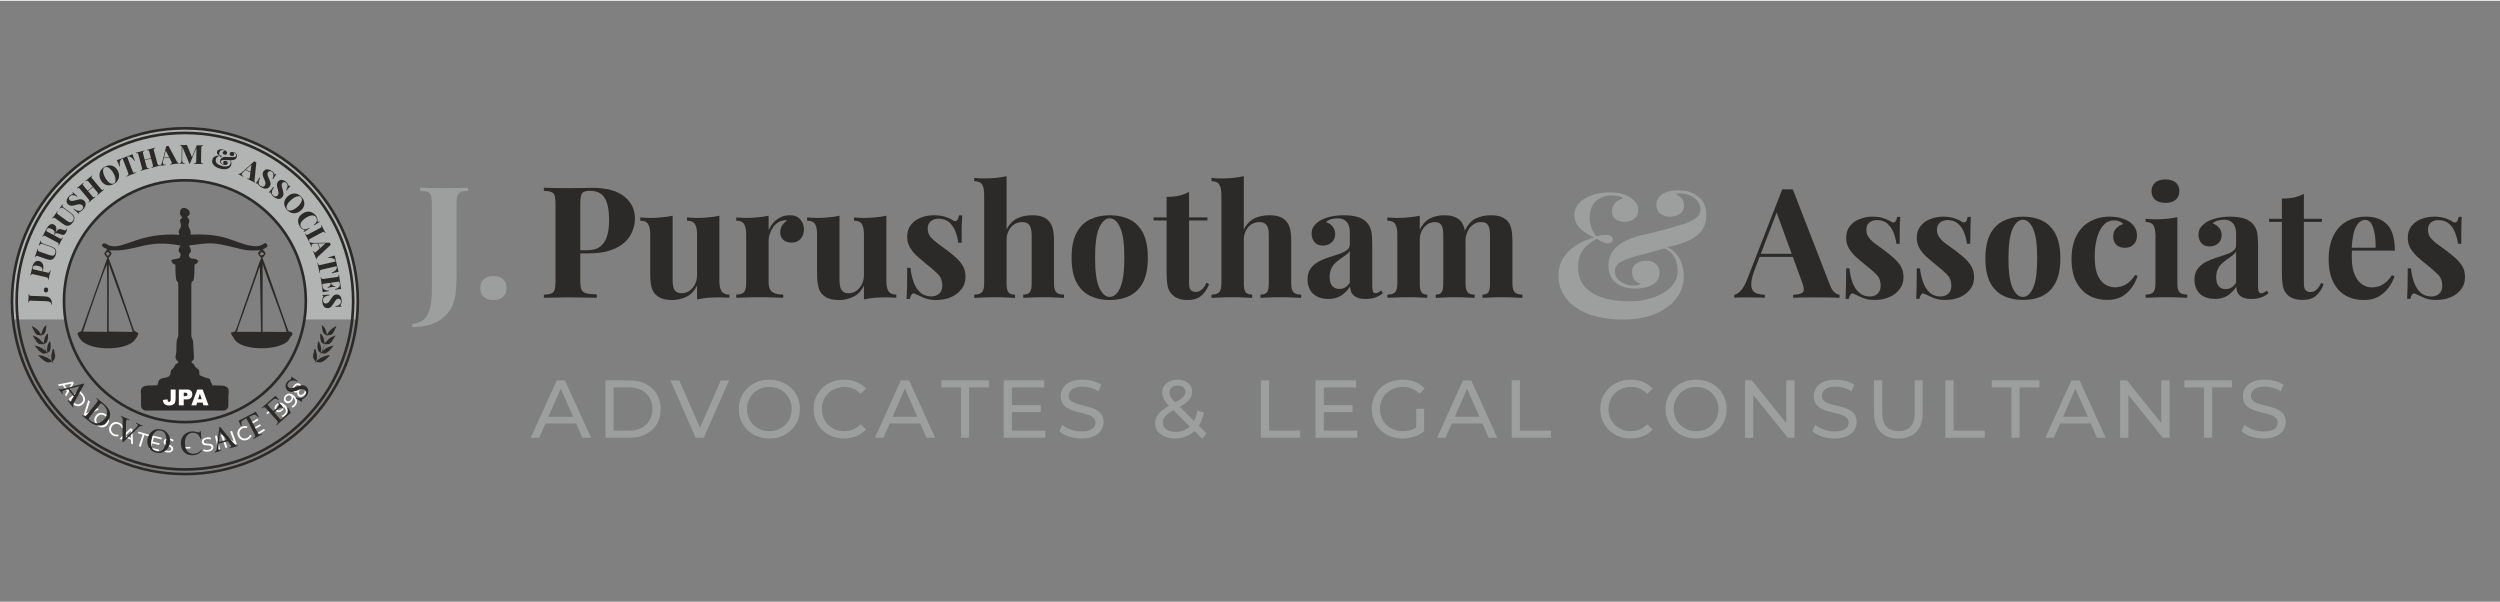 <?xml version="1.0" encoding="UTF-8"?>
<!DOCTYPE svg PUBLIC "-//W3C//DTD SVG 1.1//EN" "http://www.w3.org/Graphics/SVG/1.1/DTD/svg11.dtd">
<!-- Creator: CorelDRAW -->
<svg xmlns="http://www.w3.org/2000/svg" xml:space="preserve" width="249px" height="60px" version="1.1" style="shape-rendering:geometricPrecision; text-rendering:geometricPrecision; image-rendering:optimizeQuality; fill-rule:evenodd; clip-rule:evenodd"
viewBox="0 0 234.16 56.28"
 xmlns:xlink="http://www.w3.org/1999/xlink"
 xmlns:xodm="http://www.corel.com/coreldraw/odm/2003">
 <rect x="0" y="0" width="234.16" height="56.28" fill="#808080" stroke="none"/>
 <defs>
  <style type="text/css">
   <![CDATA[
    .str0 {stroke:#2B2A29;stroke-width:0.25;stroke-miterlimit:22.926}
    .fil7 {fill:none}
    .fil0 {fill:none;fill-rule:nonzero}
    .fil4 {fill:#B2B3B3}
    .fil3 {fill:#2B2A29}
    .fil1 {fill:#9D9E9E;fill-rule:nonzero}
    .fil8 {fill:#2B2A29;fill-rule:nonzero}
    .fil2 {fill:#2B2A29;fill-rule:nonzero}
    .fil5 {fill:#2B2A29;fill-rule:nonzero}
    .fil6 {fill:#FEFEFE;fill-rule:nonzero}
   ]]>
  </style>
 </defs>
 <g id="Layer_x0020_1">
  <rect class="fil0" width="234.16" height="56.28"/>
  <path id="_1092302200" class="fil1" d="M49.71 40.93l2.44 -5.38 0.76 0 2.45 5.38 -0.81 0 -2.18 -4.95 0.31 0 -2.18 4.95 -0.79 0zm162.3 0.07c-0.41,0 -0.8,-0.07 -1.18,-0.19 -0.37,-0.13 -0.67,-0.29 -0.88,-0.49l0.28 -0.6c0.21,0.18 0.47,0.33 0.79,0.44 0.31,0.12 0.64,0.18 0.99,0.18 0.31,0 0.57,-0.03 0.76,-0.11 0.2,-0.07 0.34,-0.17 0.43,-0.29 0.09,-0.13 0.14,-0.27 0.14,-0.43 0,-0.18 -0.06,-0.33 -0.18,-0.45 -0.12,-0.11 -0.28,-0.2 -0.47,-0.27 -0.19,-0.07 -0.4,-0.13 -0.64,-0.18 -0.23,-0.05 -0.46,-0.11 -0.69,-0.18 -0.23,-0.07 -0.45,-0.16 -0.64,-0.27 -0.19,-0.1 -0.35,-0.25 -0.47,-0.43 -0.11,-0.18 -0.17,-0.42 -0.17,-0.7 0,-0.28 0.07,-0.54 0.22,-0.77 0.14,-0.23 0.37,-0.42 0.67,-0.56 0.31,-0.14 0.7,-0.21 1.17,-0.21 0.31,0 0.62,0.04 0.93,0.12 0.31,0.08 0.57,0.2 0.8,0.35l-0.25 0.62c-0.24,-0.15 -0.48,-0.26 -0.74,-0.33 -0.25,-0.07 -0.5,-0.11 -0.74,-0.11 -0.3,0 -0.55,0.04 -0.75,0.12 -0.19,0.07 -0.33,0.18 -0.42,0.31 -0.09,0.12 -0.14,0.27 -0.14,0.43 0,0.19 0.06,0.34 0.18,0.45 0.12,0.11 0.28,0.2 0.47,0.27 0.19,0.07 0.4,0.13 0.64,0.18 0.23,0.05 0.46,0.11 0.69,0.18 0.24,0.07 0.45,0.15 0.64,0.26 0.19,0.11 0.35,0.25 0.47,0.43 0.11,0.18 0.17,0.41 0.17,0.7 0,0.27 -0.07,0.52 -0.22,0.75 -0.15,0.24 -0.38,0.42 -0.69,0.56 -0.31,0.15 -0.7,0.22 -1.17,0.22l0 0zm-5.57 -0.07l0 -4.71 -1.84 0 0 -0.67 4.45 0 0 0.67 -1.85 0 0 4.71 -0.76 0zm-7.86 0l0 -5.38 0.63 0 3.56 4.42 -0.33 0 0 -4.42 0.77 0 0 5.38 -0.63 0 -3.56 -4.42 0.33 0 0 4.42 -0.77 0zm-7 0l2.44 -5.38 0.76 0 2.45 5.38 -0.81 0 -2.18 -4.95 0.31 0 -2.18 4.95 -0.79 0zm1.04 -1.34l0.21 -0.62 3.03 0 0.22 0.62 -3.46 0 0 0zm-4.22 1.34l0 -4.71 -1.85 0 0 -0.67 4.46 0 0 0.67 -1.85 0 0 4.71 -0.76 0zm-6.19 0l0 -5.38 0.77 0 0 4.71 2.92 0 0 0.67 -3.69 0zm-4.4 0.07c-0.71,0 -1.27,-0.21 -1.67,-0.61 -0.41,-0.41 -0.61,-1 -0.61,-1.78l0 -3.06 0.77 0 0 3.03c0,0.6 0.13,1.04 0.4,1.32 0.26,0.27 0.63,0.41 1.11,0.41 0.49,0 0.87,-0.14 1.13,-0.41 0.27,-0.28 0.4,-0.72 0.4,-1.32l0 -3.03 0.74 0 0 3.06c0,0.78 -0.2,1.37 -0.6,1.78 -0.4,0.4 -0.96,0.61 -1.67,0.61l0 0zm-5.99 0c-0.41,0 -0.8,-0.07 -1.18,-0.19 -0.37,-0.13 -0.67,-0.29 -0.88,-0.49l0.28 -0.6c0.21,0.18 0.47,0.33 0.79,0.44 0.31,0.12 0.64,0.18 0.99,0.18 0.31,0 0.56,-0.03 0.76,-0.11 0.19,-0.07 0.34,-0.17 0.43,-0.29 0.09,-0.13 0.14,-0.27 0.14,-0.43 0,-0.18 -0.06,-0.33 -0.18,-0.45 -0.12,-0.11 -0.28,-0.2 -0.47,-0.27 -0.19,-0.07 -0.41,-0.13 -0.64,-0.18 -0.23,-0.05 -0.46,-0.11 -0.69,-0.18 -0.24,-0.07 -0.45,-0.16 -0.64,-0.27 -0.19,-0.1 -0.35,-0.25 -0.47,-0.43 -0.11,-0.18 -0.17,-0.42 -0.17,-0.7 0,-0.28 0.07,-0.54 0.22,-0.77 0.14,-0.23 0.37,-0.42 0.67,-0.56 0.31,-0.14 0.7,-0.21 1.17,-0.21 0.31,0 0.62,0.04 0.93,0.12 0.31,0.08 0.57,0.2 0.8,0.35l-0.25 0.62c-0.24,-0.15 -0.48,-0.26 -0.74,-0.33 -0.25,-0.07 -0.5,-0.11 -0.74,-0.11 -0.3,0 -0.55,0.04 -0.75,0.12 -0.19,0.07 -0.33,0.18 -0.42,0.31 -0.09,0.12 -0.14,0.27 -0.14,0.43 0,0.19 0.06,0.34 0.18,0.45 0.12,0.11 0.28,0.2 0.47,0.27 0.19,0.07 0.4,0.13 0.64,0.18 0.23,0.05 0.46,0.11 0.69,0.18 0.23,0.07 0.45,0.15 0.64,0.26 0.19,0.11 0.35,0.25 0.47,0.43 0.11,0.18 0.17,0.41 0.17,0.7 0,0.27 -0.07,0.52 -0.22,0.75 -0.15,0.24 -0.38,0.42 -0.69,0.56 -0.31,0.15 -0.7,0.22 -1.17,0.22l0 0zm-8.37 -0.07l0 -5.38 0.63 0 3.56 4.42 -0.33 0 0 -4.42 0.77 0 0 5.38 -0.63 0 -3.56 -4.42 0.33 0 0 4.42 -0.77 0zm-4.58 0.07c-0.41,0 -0.79,-0.07 -1.14,-0.21 -0.35,-0.14 -0.66,-0.33 -0.91,-0.58 -0.26,-0.25 -0.46,-0.54 -0.6,-0.88 -0.15,-0.33 -0.22,-0.69 -0.22,-1.09 0,-0.39 0.07,-0.76 0.22,-1.09 0.14,-0.33 0.34,-0.62 0.6,-0.87 0.25,-0.25 0.56,-0.45 0.9,-0.58 0.35,-0.14 0.74,-0.21 1.15,-0.21 0.41,0 0.79,0.07 1.14,0.2 0.34,0.14 0.64,0.33 0.9,0.58 0.26,0.25 0.46,0.54 0.6,0.87 0.14,0.34 0.21,0.7 0.21,1.1 0,0.4 -0.07,0.77 -0.21,1.1 -0.14,0.33 -0.34,0.63 -0.6,0.87 -0.26,0.25 -0.56,0.45 -0.9,0.58 -0.35,0.14 -0.73,0.21 -1.14,0.21l0 0zm0 -0.69c0.3,0 0.57,-0.05 0.83,-0.15 0.25,-0.11 0.47,-0.25 0.66,-0.44 0.19,-0.18 0.33,-0.4 0.44,-0.66 0.1,-0.25 0.16,-0.52 0.16,-0.82 0,-0.3 -0.06,-0.57 -0.16,-0.82 -0.11,-0.25 -0.25,-0.47 -0.44,-0.66 -0.19,-0.19 -0.41,-0.33 -0.66,-0.43 -0.26,-0.11 -0.53,-0.16 -0.83,-0.16 -0.3,0 -0.58,0.05 -0.83,0.16 -0.26,0.1 -0.48,0.24 -0.67,0.43 -0.19,0.19 -0.34,0.41 -0.44,0.66 -0.11,0.25 -0.16,0.52 -0.16,0.82 0,0.3 0.05,0.57 0.16,0.82 0.1,0.26 0.25,0.48 0.44,0.66 0.19,0.19 0.41,0.33 0.67,0.44 0.25,0.1 0.53,0.15 0.83,0.15zm-6.13 0.69c-0.41,0 -0.79,-0.07 -1.14,-0.21 -0.34,-0.13 -0.64,-0.33 -0.9,-0.58 -0.25,-0.24 -0.45,-0.54 -0.59,-0.87 -0.15,-0.33 -0.22,-0.7 -0.22,-1.1 0,-0.4 0.07,-0.76 0.22,-1.1 0.14,-0.33 0.34,-0.62 0.6,-0.87 0.25,-0.25 0.55,-0.44 0.9,-0.58 0.35,-0.13 0.72,-0.2 1.13,-0.2 0.42,0 0.8,0.07 1.15,0.21 0.36,0.14 0.65,0.35 0.9,0.63l-0.5 0.48c-0.21,-0.21 -0.44,-0.37 -0.69,-0.48 -0.26,-0.1 -0.53,-0.16 -0.83,-0.16 -0.3,0 -0.58,0.05 -0.84,0.16 -0.26,0.1 -0.48,0.24 -0.67,0.43 -0.19,0.18 -0.34,0.4 -0.44,0.65 -0.11,0.26 -0.16,0.53 -0.16,0.83 0,0.3 0.05,0.57 0.16,0.83 0.1,0.25 0.25,0.47 0.44,0.66 0.19,0.18 0.41,0.32 0.67,0.43 0.26,0.1 0.54,0.15 0.84,0.15 0.3,0 0.57,-0.05 0.83,-0.16 0.25,-0.1 0.48,-0.27 0.69,-0.49l0.5 0.49c-0.25,0.28 -0.55,0.49 -0.9,0.63 -0.35,0.14 -0.73,0.21 -1.15,0.21l0 0.01zm-11.15 -0.07l0 -5.38 0.77 0 0 4.71 2.92 0 0 0.67 -3.69 0zm-6.99 0l2.43 -5.38 0.77 0 2.44 5.38 -0.81 0 -2.17 -4.95 0.31 0 -2.18 4.95 -0.79 0zm1.03 -1.34l0.21 -0.62 3.03 0 0.23 0.62 -3.47 0 0 0zm-4.28 1.41c-0.41,0 -0.79,-0.07 -1.14,-0.21 -0.35,-0.13 -0.65,-0.33 -0.91,-0.58 -0.26,-0.24 -0.46,-0.54 -0.6,-0.87 -0.14,-0.33 -0.22,-0.7 -0.22,-1.1 0,-0.4 0.08,-0.76 0.22,-1.1 0.14,-0.33 0.34,-0.62 0.6,-0.87 0.26,-0.25 0.57,-0.44 0.92,-0.58 0.34,-0.13 0.73,-0.2 1.15,-0.2 0.42,0 0.81,0.07 1.17,0.21 0.35,0.13 0.65,0.34 0.9,0.62l-0.48 0.48c-0.22,-0.22 -0.46,-0.38 -0.72,-0.48 -0.26,-0.1 -0.54,-0.15 -0.84,-0.15 -0.31,0 -0.59,0.05 -0.86,0.16 -0.26,0.1 -0.49,0.24 -0.68,0.43 -0.19,0.18 -0.34,0.4 -0.45,0.65 -0.1,0.26 -0.16,0.53 -0.16,0.83 0,0.29 0.06,0.57 0.16,0.82 0.11,0.25 0.26,0.48 0.45,0.66 0.19,0.19 0.42,0.33 0.68,0.44 0.26,0.1 0.54,0.15 0.85,0.15 0.29,0 0.56,-0.04 0.83,-0.13 0.26,-0.09 0.51,-0.24 0.73,-0.45l0.44 0.58c-0.26,0.23 -0.58,0.4 -0.93,0.51 -0.36,0.12 -0.73,0.18 -1.11,0.18l0 0zm1.3 -0.79l0 -2 0.74 0 0 2.1 -0.74 -0.1 0 0zm-8.73 -2.34l2.77 0 0 0.66 -2.77 0 0 -0.66zm0.07 2.39l3.14 0 0 0.67 -3.91 0 0 -5.38 3.8 0 0 0.67 -3.03 0 0 4.04 0 0zm-5.89 0.67l0 -5.38 0.77 0 0 4.71 2.91 0 0 0.67 -3.68 0zm-8.02 0.07c-0.37,0 -0.69,-0.06 -0.97,-0.18 -0.28,-0.12 -0.51,-0.28 -0.67,-0.49 -0.16,-0.21 -0.25,-0.46 -0.25,-0.73 0,-0.25 0.06,-0.47 0.17,-0.67 0.1,-0.2 0.27,-0.39 0.51,-0.58 0.24,-0.18 0.55,-0.38 0.93,-0.58 0.31,-0.16 0.56,-0.31 0.74,-0.43 0.17,-0.12 0.3,-0.24 0.37,-0.35 0.08,-0.11 0.11,-0.23 0.11,-0.36 0,-0.17 -0.06,-0.31 -0.18,-0.42 -0.12,-0.11 -0.3,-0.17 -0.53,-0.17 -0.24,0 -0.43,0.06 -0.57,0.18 -0.13,0.12 -0.2,0.28 -0.2,0.47 0,0.1 0.02,0.2 0.05,0.29 0.03,0.09 0.1,0.19 0.18,0.3 0.09,0.11 0.22,0.25 0.39,0.41l2.85 2.84 -0.42 0.49 -3.02 -3.01c-0.18,-0.18 -0.32,-0.34 -0.42,-0.48 -0.1,-0.14 -0.18,-0.28 -0.22,-0.41 -0.05,-0.14 -0.07,-0.27 -0.07,-0.41 0,-0.24 0.06,-0.45 0.18,-0.63 0.12,-0.19 0.29,-0.33 0.5,-0.43 0.22,-0.1 0.48,-0.15 0.77,-0.15 0.27,0 0.51,0.05 0.71,0.14 0.2,0.09 0.35,0.22 0.46,0.38 0.11,0.17 0.17,0.37 0.17,0.61 0,0.2 -0.05,0.39 -0.15,0.57 -0.1,0.17 -0.26,0.34 -0.48,0.5 -0.22,0.17 -0.52,0.34 -0.89,0.53 -0.31,0.16 -0.55,0.31 -0.73,0.45 -0.17,0.13 -0.3,0.27 -0.37,0.4 -0.08,0.13 -0.11,0.28 -0.11,0.44 0,0.17 0.05,0.32 0.15,0.45 0.1,0.13 0.24,0.23 0.42,0.3 0.18,0.07 0.39,0.11 0.64,0.11 0.34,0 0.65,-0.08 0.93,-0.22 0.27,-0.15 0.5,-0.38 0.69,-0.67 0.19,-0.3 0.33,-0.67 0.41,-1.11l0.6 0.19c-0.11,0.52 -0.28,0.96 -0.53,1.32 -0.25,0.36 -0.56,0.63 -0.92,0.82 -0.36,0.19 -0.77,0.28 -1.23,0.28l0 0.01zm-8.8 0c-0.41,0 -0.8,-0.07 -1.18,-0.19 -0.37,-0.13 -0.67,-0.29 -0.88,-0.49l0.28 -0.6c0.21,0.18 0.47,0.33 0.79,0.44 0.32,0.12 0.65,0.18 0.99,0.18 0.31,0 0.57,-0.03 0.76,-0.11 0.2,-0.07 0.34,-0.17 0.43,-0.29 0.09,-0.13 0.14,-0.27 0.14,-0.43 0,-0.18 -0.06,-0.33 -0.18,-0.45 -0.12,-0.11 -0.28,-0.2 -0.47,-0.27 -0.19,-0.07 -0.4,-0.13 -0.63,-0.18 -0.23,-0.05 -0.47,-0.11 -0.7,-0.18 -0.23,-0.07 -0.45,-0.16 -0.64,-0.27 -0.19,-0.1 -0.35,-0.25 -0.46,-0.43 -0.12,-0.18 -0.18,-0.42 -0.18,-0.7 0,-0.28 0.07,-0.54 0.22,-0.77 0.14,-0.23 0.37,-0.42 0.68,-0.56 0.3,-0.14 0.69,-0.21 1.16,-0.21 0.31,0 0.62,0.04 0.93,0.12 0.31,0.08 0.58,0.2 0.8,0.35l-0.25 0.62c-0.23,-0.15 -0.48,-0.26 -0.73,-0.33 -0.26,-0.07 -0.51,-0.11 -0.75,-0.11 -0.3,0 -0.55,0.04 -0.75,0.12 -0.19,0.07 -0.33,0.18 -0.42,0.31 -0.09,0.12 -0.14,0.27 -0.14,0.43 0,0.19 0.06,0.34 0.18,0.45 0.12,0.11 0.28,0.2 0.47,0.27 0.2,0.07 0.41,0.13 0.64,0.18 0.23,0.05 0.46,0.11 0.69,0.18 0.24,0.07 0.45,0.15 0.64,0.26 0.19,0.11 0.35,0.25 0.47,0.43 0.12,0.18 0.17,0.41 0.17,0.7 0,0.27 -0.07,0.52 -0.22,0.75 -0.15,0.24 -0.38,0.42 -0.69,0.56 -0.31,0.15 -0.7,0.22 -1.17,0.22l0 0zm-6.57 -3.13l2.77 0 0 0.66 -2.77 0 0 -0.66zm0.07 2.39l3.13 0 0 0.67 -3.9 0 0 -5.38 3.8 0 0 0.67 -3.03 0 0 4.04 0 0zm-4.77 0.67l0 -4.71 -1.85 0 0 -0.67 4.46 0 0 0.67 -1.85 0 0 4.71 -0.76 0zm-8.06 0l2.43 -5.38 0.77 0 2.44 5.38 -0.81 0 -2.17 -4.95 0.3 0 -2.17 4.95 -0.79 0zm1.03 -1.34l0.21 -0.62 3.03 0 0.23 0.62 -3.47 0 0 0zm-3.92 1.41c-0.41,0 -0.79,-0.07 -1.14,-0.21 -0.34,-0.13 -0.64,-0.33 -0.9,-0.58 -0.25,-0.24 -0.45,-0.54 -0.59,-0.87 -0.15,-0.33 -0.22,-0.7 -0.22,-1.1 0,-0.4 0.07,-0.76 0.22,-1.1 0.14,-0.33 0.34,-0.62 0.6,-0.87 0.25,-0.25 0.55,-0.44 0.9,-0.58 0.35,-0.13 0.72,-0.2 1.13,-0.2 0.42,0 0.8,0.07 1.15,0.21 0.36,0.14 0.65,0.35 0.9,0.63l-0.5 0.48c-0.21,-0.21 -0.44,-0.37 -0.69,-0.48 -0.26,-0.1 -0.53,-0.16 -0.83,-0.16 -0.3,0 -0.58,0.05 -0.84,0.16 -0.26,0.1 -0.48,0.24 -0.67,0.43 -0.19,0.18 -0.34,0.4 -0.44,0.65 -0.11,0.26 -0.16,0.53 -0.16,0.83 0,0.3 0.05,0.57 0.16,0.83 0.1,0.25 0.25,0.47 0.44,0.66 0.19,0.18 0.41,0.32 0.67,0.43 0.26,0.1 0.54,0.15 0.84,0.15 0.3,0 0.57,-0.05 0.83,-0.16 0.25,-0.1 0.48,-0.27 0.69,-0.49l0.5 0.49c-0.25,0.28 -0.55,0.49 -0.9,0.63 -0.35,0.14 -0.73,0.21 -1.15,0.21l0 0.01zm-6.99 0c-0.41,0 -0.79,-0.07 -1.14,-0.21 -0.36,-0.14 -0.66,-0.33 -0.92,-0.58 -0.25,-0.25 -0.45,-0.54 -0.6,-0.88 -0.14,-0.33 -0.21,-0.69 -0.21,-1.09 0,-0.39 0.07,-0.76 0.21,-1.09 0.15,-0.33 0.35,-0.62 0.6,-0.87 0.26,-0.25 0.56,-0.45 0.91,-0.58 0.35,-0.14 0.73,-0.21 1.15,-0.21 0.41,0 0.79,0.07 1.13,0.2 0.35,0.14 0.65,0.33 0.91,0.58 0.26,0.25 0.46,0.54 0.6,0.87 0.14,0.34 0.21,0.7 0.21,1.1 0,0.4 -0.07,0.77 -0.21,1.1 -0.14,0.33 -0.34,0.63 -0.6,0.87 -0.26,0.25 -0.56,0.45 -0.91,0.58 -0.34,0.14 -0.72,0.21 -1.13,0.21l0 0zm0 -0.69c0.3,0 0.57,-0.05 0.82,-0.15 0.26,-0.11 0.48,-0.25 0.67,-0.44 0.18,-0.18 0.33,-0.4 0.43,-0.66 0.11,-0.25 0.16,-0.52 0.16,-0.82 0,-0.3 -0.05,-0.57 -0.16,-0.82 -0.1,-0.25 -0.25,-0.47 -0.43,-0.66 -0.19,-0.19 -0.41,-0.33 -0.67,-0.43 -0.25,-0.11 -0.52,-0.16 -0.82,-0.16 -0.3,0 -0.58,0.05 -0.84,0.16 -0.25,0.1 -0.47,0.24 -0.66,0.43 -0.19,0.19 -0.34,0.41 -0.44,0.66 -0.11,0.25 -0.16,0.52 -0.16,0.82 0,0.3 0.05,0.57 0.16,0.82 0.1,0.26 0.25,0.48 0.44,0.66 0.19,0.19 0.41,0.33 0.66,0.44 0.26,0.1 0.54,0.15 0.84,0.15zm-6.91 0.62l-2.37 -5.38 0.83 0 2.18 4.97 -0.47 0 2.19 -4.97 0.77 0 -2.37 5.38 -0.76 0zm-8.45 0l0 -5.38 2.26 0c0.58,0 1.09,0.11 1.52,0.34 0.44,0.22 0.78,0.54 1.03,0.94 0.24,0.41 0.36,0.88 0.36,1.41 0,0.54 -0.12,1 -0.36,1.41 -0.25,0.4 -0.59,0.72 -1.03,0.95 -0.43,0.22 -0.94,0.33 -1.52,0.33l-2.26 0zm0.76 -0.67l1.46 0c0.44,0 0.83,-0.08 1.16,-0.25 0.32,-0.17 0.57,-0.41 0.75,-0.71 0.18,-0.31 0.27,-0.66 0.27,-1.06 0,-0.4 -0.09,-0.76 -0.27,-1.06 -0.18,-0.3 -0.43,-0.54 -0.75,-0.71 -0.33,-0.17 -0.72,-0.25 -1.16,-0.25l-1.46 0 0 4.04zm-6.72 -0.67l0.21 -0.62 3.03 0 0.22 0.62 -3.46 0 0 0z"/>
 </g>
 <g id="Layer_x0020_1_6">
  <g id="_1754846861568">
   <path id="_233219208" class="fil1" d="M38.61 30.56l0 -0.29c0.39,-0.04 0.72,-0.15 0.99,-0.34 0.27,-0.19 0.48,-0.51 0.63,-0.97 0.14,-0.46 0.22,-1.1 0.22,-1.92l0 -7.99c0,-0.36 -0.03,-0.62 -0.08,-0.79 -0.06,-0.17 -0.16,-0.29 -0.32,-0.35 -0.15,-0.06 -0.39,-0.1 -0.7,-0.11l0 -0.29c0.25,0.01 0.56,0.02 0.96,0.03 0.39,0.01 0.81,0.01 1.24,0.01 0.44,0 0.86,0 1.28,-0.01 0.41,-0.01 0.75,-0.02 1.02,-0.03l0 0.29c-0.3,0.01 -0.53,0.05 -0.69,0.11 -0.16,0.06 -0.26,0.18 -0.32,0.35 -0.05,0.17 -0.08,0.43 -0.08,0.79l0 5.34c0,0.39 0,0.82 0,1.29 0,0.46 -0.02,0.91 -0.05,1.34 -0.03,0.44 -0.1,0.83 -0.2,1.17 -0.19,0.67 -0.61,1.23 -1.26,1.69 -0.64,0.46 -1.52,0.68 -2.64,0.68l0 0z"/>
   <path id="_2332192081" class="fil1" d="M46.22 25.78c0.37,0 0.68,0.1 0.9,0.3 0.22,0.2 0.33,0.48 0.33,0.83 0,0.35 -0.11,0.62 -0.33,0.82 -0.23,0.2 -0.53,0.3 -0.9,0.3 -0.38,0 -0.68,-0.1 -0.91,-0.3 -0.22,-0.2 -0.33,-0.47 -0.33,-0.82 0,-0.35 0.11,-0.63 0.33,-0.83 0.23,-0.2 0.53,-0.3 0.91,-0.3z"/>
   <path id="_23321920812" class="fil2" d="M50.94 17.51c0.24,0.01 0.57,0.02 0.98,0.03 0.41,0.01 0.82,0.01 1.23,0.01 0.47,0 0.92,0 1.36,-0.01 0.43,-0.01 0.74,-0.02 0.93,-0.02 1.35,0 2.36,0.27 3.03,0.81 0.67,0.53 1,1.22 1,2.06 0,0.35 -0.06,0.72 -0.2,1.1 -0.14,0.39 -0.37,0.74 -0.69,1.07 -0.33,0.32 -0.77,0.59 -1.34,0.79 -0.56,0.21 -1.27,0.31 -2.12,0.31l-1.49 0 0 -0.29 1.34 0c0.57,0 1.01,-0.13 1.31,-0.4 0.29,-0.26 0.5,-0.6 0.61,-1.03 0.11,-0.43 0.16,-0.89 0.16,-1.39 0,-0.92 -0.13,-1.61 -0.4,-2.06 -0.27,-0.46 -0.74,-0.69 -1.4,-0.69 -0.38,0 -0.63,0.08 -0.74,0.25 -0.11,0.16 -0.16,0.5 -0.16,1l0 7.14c0,0.38 0.03,0.66 0.11,0.85 0.08,0.18 0.23,0.3 0.45,0.36 0.23,0.06 0.56,0.09 0.99,0.1l0 0.32c-0.3,0 -0.69,-0.01 -1.16,-0.02 -0.48,-0.01 -0.98,-0.02 -1.5,-0.02 -0.42,0 -0.83,0.01 -1.23,0.02 -0.39,0.01 -0.75,0.02 -1.07,0.02l0 -0.29c0.31,-0.02 0.54,-0.05 0.7,-0.11 0.15,-0.06 0.26,-0.18 0.31,-0.35 0.05,-0.18 0.08,-0.44 0.08,-0.79l0 -7.23c0,-0.36 -0.03,-0.62 -0.08,-0.79 -0.05,-0.17 -0.16,-0.29 -0.32,-0.35 -0.16,-0.06 -0.39,-0.1 -0.69,-0.11l0 -0.29 0 0z"/>
   <path id="_233219208123" class="fil2" d="M67.38 20.13l0 6.11c0,0.43 0.07,0.76 0.21,0.97 0.13,0.2 0.38,0.31 0.73,0.31l0 0.3c-0.3,-0.02 -0.61,-0.04 -0.91,-0.04 -0.4,0 -0.78,0.02 -1.13,0.04 -0.35,0.03 -0.68,0.09 -0.99,0.16l0 -1.31c-0.24,0.49 -0.56,0.84 -0.97,1.04 -0.42,0.21 -0.87,0.32 -1.38,0.32 -0.41,0 -0.74,-0.06 -0.99,-0.16 -0.25,-0.11 -0.45,-0.24 -0.6,-0.41 -0.16,-0.18 -0.28,-0.43 -0.35,-0.73 -0.06,-0.3 -0.1,-0.69 -0.1,-1.16l0 -3.69c0,-0.44 -0.06,-0.76 -0.2,-0.97 -0.13,-0.21 -0.37,-0.31 -0.73,-0.31l0 -0.31c0.31,0.03 0.61,0.05 0.9,0.05 0.41,0 0.79,-0.02 1.15,-0.06 0.35,-0.03 0.68,-0.08 0.98,-0.15l0 6.03c0,0.25 0.02,0.46 0.07,0.64 0.04,0.19 0.12,0.33 0.25,0.43 0.13,0.11 0.31,0.16 0.55,0.16 0.27,0 0.5,-0.08 0.71,-0.22 0.21,-0.15 0.38,-0.35 0.51,-0.61 0.13,-0.25 0.2,-0.54 0.2,-0.86l0 -3.82c0,-0.44 -0.07,-0.76 -0.2,-0.97 -0.13,-0.21 -0.38,-0.31 -0.74,-0.31l0 -0.31c0.32,0.03 0.62,0.05 0.91,0.05 0.41,0 0.79,-0.02 1.14,-0.06 0.36,-0.03 0.68,-0.08 0.99,-0.15l-0.01 0z"/>
   <path id="_2332192081234" class="fil2" d="M73.97 20.09c0.31,0 0.56,0.06 0.76,0.19 0.19,0.14 0.33,0.3 0.43,0.51 0.09,0.2 0.14,0.42 0.14,0.64 0,0.36 -0.11,0.65 -0.32,0.88 -0.21,0.23 -0.48,0.34 -0.82,0.34 -0.34,0 -0.61,-0.08 -0.79,-0.25 -0.19,-0.17 -0.29,-0.4 -0.29,-0.68 0,-0.27 0.06,-0.5 0.18,-0.68 0.12,-0.18 0.28,-0.33 0.46,-0.46 -0.13,-0.03 -0.27,-0.03 -0.41,0.02 -0.18,0.03 -0.36,0.1 -0.52,0.22 -0.17,0.13 -0.31,0.28 -0.42,0.46 -0.12,0.18 -0.21,0.37 -0.28,0.58 -0.07,0.21 -0.1,0.41 -0.1,0.6l0 3.86c0,0.47 0.11,0.79 0.34,0.95 0.23,0.17 0.57,0.25 1.03,0.25l0 0.3c-0.23,0 -0.55,-0.02 -0.98,-0.03 -0.43,-0.02 -0.87,-0.02 -1.34,-0.02 -0.39,0 -0.78,0 -1.18,0.02 -0.4,0.01 -0.7,0.03 -0.9,0.03l0 -0.3c0.34,0 0.58,-0.07 0.72,-0.22 0.14,-0.15 0.21,-0.42 0.21,-0.83l0 -4.59c0,-0.44 -0.07,-0.76 -0.2,-0.97 -0.13,-0.21 -0.37,-0.31 -0.73,-0.31l0 -0.31c0.31,0.03 0.61,0.05 0.9,0.05 0.41,0 0.79,-0.02 1.15,-0.06 0.35,-0.03 0.68,-0.08 0.98,-0.15l0 1.36c0.12,-0.27 0.27,-0.5 0.46,-0.72 0.2,-0.21 0.42,-0.38 0.68,-0.5 0.25,-0.12 0.53,-0.18 0.84,-0.18l0 0z"/>
   <path id="_23321920812345" class="fil2" d="M83.02 20.13l0 6.11c0,0.43 0.07,0.76 0.2,0.97 0.14,0.2 0.38,0.31 0.73,0.31l0 0.3c-0.3,-0.02 -0.6,-0.04 -0.9,-0.04 -0.41,0 -0.79,0.02 -1.14,0.04 -0.35,0.03 -0.68,0.09 -0.99,0.16l0 -1.31c-0.23,0.49 -0.56,0.84 -0.97,1.04 -0.41,0.21 -0.87,0.32 -1.38,0.32 -0.4,0 -0.73,-0.06 -0.99,-0.16 -0.25,-0.11 -0.45,-0.24 -0.59,-0.41 -0.17,-0.18 -0.29,-0.43 -0.35,-0.73 -0.07,-0.3 -0.11,-0.69 -0.11,-1.16l0 -3.69c0,-0.44 -0.06,-0.76 -0.19,-0.97 -0.13,-0.21 -0.38,-0.31 -0.74,-0.31l0 -0.31c0.31,0.03 0.61,0.05 0.9,0.05 0.41,0 0.79,-0.02 1.15,-0.06 0.35,-0.03 0.68,-0.08 0.98,-0.15l0 6.03c0,0.25 0.02,0.46 0.07,0.64 0.04,0.19 0.13,0.33 0.25,0.43 0.13,0.11 0.31,0.16 0.56,0.16 0.26,0 0.49,-0.08 0.7,-0.22 0.21,-0.15 0.38,-0.35 0.51,-0.61 0.13,-0.25 0.2,-0.54 0.2,-0.86l0 -3.82c0,-0.44 -0.07,-0.76 -0.2,-0.97 -0.13,-0.21 -0.37,-0.31 -0.73,-0.31l0 -0.31c0.31,0.03 0.61,0.05 0.9,0.05 0.41,0 0.79,-0.02 1.14,-0.06 0.36,-0.03 0.69,-0.08 0.99,-0.15l0 0z"/>
   <path id="_233219208123456" class="fil2" d="M87.48 20.09c0.4,0 0.76,0.05 1.07,0.15 0.3,0.1 0.52,0.2 0.66,0.3 0.33,0.22 0.53,0.08 0.61,-0.44l0.31 0c-0.02,0.27 -0.04,0.61 -0.05,1 -0.01,0.39 -0.01,0.92 -0.01,1.57l-0.31 0c-0.05,-0.36 -0.14,-0.72 -0.27,-1.07 -0.14,-0.35 -0.34,-0.63 -0.59,-0.86 -0.26,-0.22 -0.59,-0.33 -1,-0.33 -0.28,0 -0.52,0.08 -0.72,0.24 -0.19,0.16 -0.29,0.39 -0.29,0.69 0,0.29 0.09,0.55 0.26,0.77 0.18,0.21 0.41,0.42 0.68,0.62 0.28,0.2 0.57,0.41 0.87,0.64 0.32,0.24 0.61,0.48 0.87,0.72 0.27,0.24 0.47,0.5 0.63,0.78 0.16,0.28 0.23,0.61 0.23,1 0,0.44 -0.12,0.82 -0.38,1.15 -0.25,0.32 -0.58,0.57 -0.99,0.75 -0.42,0.17 -0.88,0.26 -1.38,0.26 -0.29,0 -0.55,-0.03 -0.78,-0.09 -0.23,-0.06 -0.43,-0.13 -0.59,-0.22 -0.13,-0.05 -0.25,-0.11 -0.36,-0.16 -0.11,-0.06 -0.21,-0.1 -0.31,-0.14 -0.1,-0.03 -0.18,0 -0.25,0.1 -0.08,0.1 -0.13,0.23 -0.17,0.41l-0.31 0c0.02,-0.31 0.04,-0.69 0.05,-1.14 0.01,-0.45 0.01,-1.04 0.01,-1.78l0.31 0c0.05,0.53 0.16,0.99 0.32,1.4 0.15,0.4 0.36,0.71 0.63,0.94 0.27,0.23 0.6,0.34 1.01,0.34 0.17,0 0.33,-0.03 0.48,-0.1 0.16,-0.07 0.29,-0.18 0.39,-0.33 0.1,-0.16 0.15,-0.36 0.15,-0.6 0,-0.43 -0.14,-0.78 -0.41,-1.06 -0.28,-0.28 -0.63,-0.59 -1.06,-0.92 -0.31,-0.25 -0.6,-0.5 -0.88,-0.75 -0.28,-0.25 -0.5,-0.52 -0.68,-0.82 -0.17,-0.29 -0.26,-0.63 -0.26,-1.01 0,-0.44 0.12,-0.81 0.35,-1.11 0.23,-0.3 0.54,-0.52 0.92,-0.67 0.39,-0.16 0.8,-0.23 1.24,-0.23l0 0z"/>
   <path id="_2332192081234567" class="fil2" d="M94.28 16.43l0 5.01c0.24,-0.5 0.57,-0.85 0.98,-1.05 0.42,-0.2 0.88,-0.3 1.39,-0.3 0.42,0 0.76,0.05 1.01,0.15 0.25,0.1 0.45,0.24 0.6,0.42 0.16,0.18 0.28,0.42 0.35,0.71 0.08,0.29 0.11,0.69 0.11,1.18l0 3.92c0,0.41 0.07,0.68 0.21,0.83 0.15,0.15 0.39,0.22 0.73,0.22l0 0.31c-0.19,-0.01 -0.47,-0.03 -0.84,-0.04 -0.38,-0.02 -0.74,-0.02 -1.09,-0.02 -0.38,0 -0.74,0 -1.1,0.02 -0.35,0.01 -0.62,0.03 -0.79,0.04l0 -0.31c0.29,0 0.49,-0.07 0.61,-0.22 0.12,-0.14 0.18,-0.42 0.18,-0.83l0 -4.53c0,-0.24 -0.03,-0.45 -0.08,-0.63 -0.05,-0.18 -0.14,-0.33 -0.27,-0.43 -0.13,-0.1 -0.32,-0.15 -0.56,-0.15 -0.26,0 -0.5,0.07 -0.72,0.21 -0.22,0.14 -0.39,0.34 -0.52,0.59 -0.13,0.25 -0.2,0.54 -0.2,0.88l0 4.06c0,0.41 0.06,0.68 0.17,0.83 0.12,0.15 0.32,0.22 0.62,0.22l0 0.31c-0.18,-0.01 -0.44,-0.03 -0.78,-0.04 -0.34,-0.02 -0.68,-0.02 -1.03,-0.02 -0.38,0 -0.76,0 -1.14,0.02 -0.39,0.01 -0.68,0.03 -0.87,0.04l0 -0.31c0.34,0 0.58,-0.07 0.72,-0.22 0.14,-0.14 0.21,-0.42 0.21,-0.83l0 -8.29c0,-0.44 -0.06,-0.76 -0.19,-0.97 -0.14,-0.21 -0.38,-0.31 -0.74,-0.31l0 -0.31c0.31,0.03 0.61,0.05 0.9,0.05 0.4,0 0.78,-0.02 1.14,-0.05 0.36,-0.04 0.69,-0.09 0.99,-0.16l0 0z"/>
   <path id="_23321920812345678" class="fil2" d="M103.94 20.09c0.71,0 1.33,0.13 1.86,0.39 0.54,0.26 0.96,0.69 1.26,1.27 0.3,0.58 0.45,1.35 0.45,2.32 0,0.96 -0.15,1.73 -0.45,2.31 -0.3,0.57 -0.72,0.99 -1.26,1.26 -0.53,0.26 -1.15,0.39 -1.86,0.39 -0.69,0 -1.3,-0.13 -1.84,-0.39 -0.54,-0.27 -0.97,-0.69 -1.27,-1.26 -0.31,-0.58 -0.46,-1.35 -0.46,-2.31 0,-0.97 0.15,-1.74 0.46,-2.32 0.3,-0.58 0.73,-1.01 1.27,-1.27 0.54,-0.26 1.15,-0.39 1.84,-0.39zm0 0.29c-0.39,0 -0.71,0.29 -0.98,0.87 -0.26,0.57 -0.39,1.51 -0.39,2.82 0,1.3 0.13,2.23 0.39,2.81 0.27,0.57 0.59,0.86 0.98,0.86 0.4,0 0.73,-0.29 0.98,-0.86 0.26,-0.58 0.39,-1.51 0.39,-2.81 0,-1.31 -0.13,-2.25 -0.39,-2.82 -0.25,-0.58 -0.58,-0.87 -0.98,-0.87z"/>
   <path id="_233219208123456789" class="fil2" d="M111.37 17.9l0 2.39 1.72 0 0 0.29 -1.72 0 0 5.89c0,0.29 0.05,0.5 0.16,0.62 0.11,0.12 0.27,0.18 0.48,0.18 0.18,0 0.35,-0.06 0.52,-0.2 0.18,-0.13 0.34,-0.35 0.47,-0.67l0.25 0.13c-0.16,0.44 -0.39,0.79 -0.71,1.08 -0.31,0.28 -0.74,0.42 -1.29,0.42 -0.32,0 -0.6,-0.04 -0.84,-0.12 -0.25,-0.09 -0.45,-0.21 -0.61,-0.38 -0.22,-0.21 -0.36,-0.47 -0.43,-0.79 -0.07,-0.32 -0.1,-0.73 -0.1,-1.23l0 -4.93 -1.22 0 0 -0.29 1.22 0 0 -1.92c0.41,0 0.79,-0.04 1.13,-0.11 0.34,-0.07 0.67,-0.19 0.97,-0.36l0 0z"/>
   <path id="_23321920812345678910" class="fil2" d="M116.5 16.43l0 5.01c0.24,-0.5 0.57,-0.85 0.98,-1.05 0.41,-0.2 0.88,-0.3 1.39,-0.3 0.42,0 0.76,0.05 1.01,0.15 0.25,0.1 0.45,0.24 0.6,0.42 0.16,0.18 0.28,0.42 0.35,0.71 0.08,0.29 0.11,0.69 0.11,1.18l0 3.92c0,0.41 0.07,0.68 0.21,0.83 0.14,0.15 0.38,0.22 0.72,0.22l0 0.31c-0.18,-0.01 -0.46,-0.03 -0.83,-0.04 -0.38,-0.02 -0.74,-0.02 -1.09,-0.02 -0.38,0 -0.74,0 -1.1,0.02 -0.35,0.01 -0.62,0.03 -0.79,0.04l0 -0.31c0.29,0 0.49,-0.07 0.61,-0.22 0.12,-0.14 0.17,-0.42 0.17,-0.83l0 -4.53c0,-0.24 -0.02,-0.45 -0.07,-0.63 -0.05,-0.18 -0.14,-0.33 -0.27,-0.43 -0.13,-0.1 -0.32,-0.15 -0.56,-0.15 -0.26,0 -0.5,0.07 -0.72,0.21 -0.22,0.14 -0.39,0.34 -0.53,0.59 -0.13,0.25 -0.19,0.54 -0.19,0.88l0 4.06c0,0.41 0.06,0.68 0.17,0.83 0.12,0.15 0.32,0.22 0.61,0.22l0 0.31c-0.17,-0.01 -0.43,-0.03 -0.77,-0.04 -0.34,-0.02 -0.68,-0.02 -1.03,-0.02 -0.38,0 -0.76,0 -1.15,0.02 -0.38,0.01 -0.67,0.03 -0.86,0.04l0 -0.31c0.34,0 0.58,-0.07 0.72,-0.22 0.14,-0.14 0.21,-0.42 0.21,-0.83l0 -8.29c0,-0.44 -0.07,-0.76 -0.2,-0.97 -0.13,-0.21 -0.37,-0.31 -0.73,-0.31l0 -0.31c0.31,0.03 0.61,0.05 0.9,0.05 0.4,0 0.78,-0.02 1.14,-0.05 0.36,-0.04 0.69,-0.09 0.99,-0.16l0 0z"/>
   <path id="_2332192081234567891011" class="fil2" d="M124.41 27.93c-0.44,0 -0.8,-0.09 -1.09,-0.25 -0.3,-0.17 -0.51,-0.39 -0.65,-0.66 -0.13,-0.28 -0.2,-0.58 -0.2,-0.91 0,-0.42 0.1,-0.76 0.28,-1.02 0.19,-0.27 0.44,-0.48 0.74,-0.65 0.3,-0.16 0.62,-0.3 0.95,-0.4 0.34,-0.11 0.66,-0.21 0.97,-0.32 0.3,-0.1 0.55,-0.22 0.74,-0.36 0.19,-0.14 0.28,-0.32 0.28,-0.55l0 -1.13c0,-0.26 -0.04,-0.48 -0.12,-0.68 -0.08,-0.2 -0.21,-0.35 -0.38,-0.46 -0.17,-0.11 -0.39,-0.16 -0.66,-0.16 -0.2,0 -0.39,0.03 -0.58,0.08 -0.2,0.05 -0.36,0.14 -0.49,0.27 0.28,0.1 0.49,0.24 0.64,0.44 0.15,0.2 0.22,0.43 0.22,0.68 0,0.33 -0.11,0.59 -0.34,0.79 -0.23,0.19 -0.5,0.29 -0.81,0.29 -0.35,0 -0.61,-0.11 -0.79,-0.33 -0.18,-0.22 -0.27,-0.48 -0.27,-0.79 0,-0.28 0.07,-0.52 0.21,-0.7 0.14,-0.19 0.34,-0.36 0.59,-0.53 0.27,-0.15 0.6,-0.27 0.98,-0.36 0.39,-0.09 0.8,-0.13 1.25,-0.13 0.45,0 0.85,0.04 1.21,0.14 0.36,0.09 0.66,0.26 0.9,0.5 0.23,0.22 0.37,0.5 0.44,0.82 0.07,0.33 0.1,0.74 0.1,1.23l0 3.97c0,0.24 0.03,0.41 0.07,0.5 0.05,0.09 0.14,0.14 0.25,0.14 0.09,0 0.17,-0.03 0.26,-0.08 0.08,-0.04 0.17,-0.1 0.27,-0.17l0.14 0.25c-0.2,0.17 -0.44,0.31 -0.7,0.4 -0.27,0.09 -0.57,0.14 -0.9,0.14 -0.36,0 -0.65,-0.05 -0.86,-0.16 -0.21,-0.1 -0.37,-0.24 -0.46,-0.41 -0.09,-0.18 -0.14,-0.38 -0.14,-0.61 -0.23,0.37 -0.51,0.65 -0.84,0.86 -0.33,0.21 -0.74,0.32 -1.21,0.32l0 0zm1.03 -0.94c0.2,0 0.37,-0.04 0.54,-0.13 0.16,-0.1 0.31,-0.25 0.45,-0.46l0 -2.99c-0.08,0.15 -0.2,0.28 -0.36,0.39 -0.16,0.12 -0.32,0.24 -0.5,0.36 -0.17,0.12 -0.34,0.25 -0.5,0.4 -0.16,0.15 -0.29,0.33 -0.38,0.54 -0.1,0.21 -0.15,0.47 -0.15,0.77 0,0.38 0.08,0.66 0.25,0.85 0.16,0.18 0.38,0.27 0.65,0.27l0 0z"/>
   <path id="_233219208123456789101112" class="fil2" d="M135.23 20.09c0.41,0 0.74,0.05 1,0.15 0.25,0.1 0.45,0.24 0.61,0.42 0.15,0.18 0.26,0.42 0.33,0.72 0.07,0.29 0.1,0.69 0.1,1.17l0 3.92c0,0.41 0.07,0.68 0.19,0.83 0.13,0.15 0.35,0.22 0.66,0.22l0 0.31c-0.18,-0.01 -0.44,-0.03 -0.79,-0.04 -0.36,-0.02 -0.71,-0.02 -1.05,-0.02 -0.35,0 -0.69,0 -1.03,0.02 -0.34,0.01 -0.6,0.03 -0.77,0.04l0 -0.31c0.26,0 0.44,-0.07 0.54,-0.22 0.11,-0.14 0.16,-0.42 0.16,-0.83l0 -4.53c0,-0.24 -0.02,-0.45 -0.06,-0.63 -0.04,-0.18 -0.12,-0.33 -0.23,-0.43 -0.11,-0.1 -0.28,-0.15 -0.5,-0.15 -0.25,0 -0.49,0.07 -0.7,0.22 -0.21,0.14 -0.39,0.35 -0.52,0.6 -0.13,0.26 -0.19,0.55 -0.19,0.87l0 4.05c0,0.41 0.05,0.68 0.16,0.83 0.1,0.15 0.28,0.22 0.54,0.22l0 0.3c-0.16,0 -0.4,-0.02 -0.73,-0.03 -0.32,-0.02 -0.65,-0.02 -0.99,-0.02 -0.37,0 -0.75,0 -1.14,0.02 -0.39,0.01 -0.68,0.03 -0.87,0.03l0 -0.3c0.34,0 0.58,-0.07 0.72,-0.22 0.14,-0.15 0.21,-0.42 0.21,-0.83l0 -4.59c0,-0.44 -0.07,-0.76 -0.2,-0.97 -0.13,-0.21 -0.37,-0.31 -0.73,-0.31l0 -0.31c0.31,0.03 0.61,0.05 0.9,0.05 0.41,0 0.79,-0.02 1.14,-0.06 0.36,-0.03 0.69,-0.08 0.99,-0.15l0 1.31c0.23,-0.48 0.55,-0.83 0.94,-1.04 0.4,-0.21 0.84,-0.31 1.32,-0.31l-0.01 0zm4.39 0c0.41,0 0.74,0.05 0.99,0.15 0.25,0.1 0.46,0.24 0.61,0.42 0.16,0.18 0.27,0.42 0.34,0.72 0.07,0.29 0.1,0.69 0.1,1.17l0 3.92c0,0.41 0.07,0.68 0.21,0.83 0.14,0.15 0.38,0.22 0.72,0.22l0 0.31c-0.18,-0.01 -0.46,-0.03 -0.83,-0.04 -0.37,-0.02 -0.73,-0.02 -1.09,-0.02 -0.35,0 -0.7,0 -1.04,0.02 -0.34,0.01 -0.59,0.03 -0.77,0.04l0 -0.31c0.26,0 0.45,-0.07 0.55,-0.22 0.1,-0.14 0.15,-0.42 0.15,-0.83l0 -4.53c0,-0.24 -0.02,-0.45 -0.06,-0.63 -0.05,-0.18 -0.13,-0.33 -0.25,-0.43 -0.12,-0.1 -0.31,-0.15 -0.56,-0.15 -0.26,0 -0.49,0.08 -0.7,0.23 -0.22,0.16 -0.39,0.37 -0.52,0.63 -0.13,0.26 -0.2,0.55 -0.21,0.87l-0.07 -0.89c0.26,-0.58 0.61,-0.97 1.04,-1.18 0.43,-0.2 0.89,-0.3 1.39,-0.3l0 0z"/>
   <path id="_23321920812345678910111213" class="fil1" d="M150.74 17.95c0.42,0 0.77,0.03 1.03,0.09 0.27,0.06 0.49,0.14 0.68,0.25 0.17,0.08 0.33,0.18 0.48,0.3 0.15,0.12 0.27,0.27 0.37,0.44 0.1,0.18 0.15,0.38 0.15,0.6 0,0.32 -0.13,0.59 -0.38,0.79 -0.25,0.19 -0.55,0.29 -0.89,0.29 -0.33,0 -0.61,-0.08 -0.84,-0.25 -0.24,-0.16 -0.36,-0.42 -0.36,-0.77 0,-0.27 0.1,-0.52 0.3,-0.75 0.2,-0.22 0.45,-0.36 0.76,-0.42 -0.08,-0.08 -0.22,-0.16 -0.42,-0.21 -0.21,-0.05 -0.43,-0.08 -0.67,-0.08 -0.57,0 -1.06,0.18 -1.46,0.53 -0.4,0.36 -0.6,0.9 -0.6,1.62 0,0.25 0.05,0.52 0.14,0.81 0.08,0.28 0.25,0.57 0.51,0.87 0.18,-0.04 0.35,-0.08 0.51,-0.1 0.16,-0.02 0.3,-0.03 0.41,-0.03 0.19,0 0.34,0.04 0.45,0.12 0.1,0.08 0.16,0.19 0.16,0.32 0,0.1 -0.05,0.18 -0.14,0.25 -0.08,0.07 -0.19,0.1 -0.33,0.1 -0.18,0 -0.37,-0.05 -0.57,-0.16 -0.2,-0.1 -0.36,-0.19 -0.48,-0.27 -0.51,0.26 -0.93,0.6 -1.26,1.01 -0.32,0.41 -0.48,0.96 -0.48,1.66 0,0.72 0.2,1.31 0.59,1.78 0.39,0.47 0.95,0.82 1.67,1.05 0.72,0.24 1.57,0.36 2.54,0.36 0.55,0 1.09,-0.06 1.63,-0.18 0.54,-0.12 1.02,-0.31 1.46,-0.55 0.43,-0.24 0.78,-0.54 1.04,-0.89 0.26,-0.36 0.4,-0.77 0.4,-1.24 0,-0.18 -0.03,-0.4 -0.08,-0.67 -0.05,-0.27 -0.17,-0.54 -0.35,-0.81 -0.19,-0.27 -0.5,-0.49 -0.92,-0.66l0.11 -0.15c0.59,0.18 1.04,0.54 1.35,1.05 0.31,0.52 0.46,1.11 0.46,1.78 0,0.77 -0.23,1.45 -0.71,2.06 -0.47,0.61 -1.13,1.09 -1.98,1.44 -0.85,0.35 -1.84,0.53 -2.98,0.53 -0.91,0 -1.74,-0.1 -2.48,-0.28 -0.74,-0.19 -1.38,-0.46 -1.91,-0.82 -0.53,-0.35 -0.94,-0.78 -1.23,-1.29 -0.29,-0.5 -0.44,-1.07 -0.44,-1.71 0,-0.61 0.13,-1.14 0.39,-1.57 0.26,-0.43 0.57,-0.79 0.95,-1.07 0.37,-0.28 0.74,-0.5 1.11,-0.65 0.38,-0.15 0.67,-0.26 0.89,-0.31 -0.34,-0.14 -0.65,-0.31 -0.93,-0.5 -0.28,-0.19 -0.5,-0.42 -0.67,-0.69 -0.17,-0.26 -0.26,-0.55 -0.26,-0.88 0,-0.35 0.1,-0.66 0.28,-0.93 0.19,-0.27 0.44,-0.49 0.75,-0.67 0.31,-0.17 0.67,-0.31 1.05,-0.4 0.39,-0.1 0.79,-0.14 1.2,-0.14l0 0zm6.46 -0.2c0.78,0 1.41,0.2 1.89,0.61 0.49,0.4 0.73,0.97 0.73,1.71 0,0.56 -0.14,1.03 -0.41,1.41 -0.26,0.39 -0.65,0.7 -1.15,0.94 -0.5,0.24 -1.09,0.44 -1.78,0.58 -0.16,0.05 -0.35,0.12 -0.58,0.19 -0.23,0.07 -0.46,0.14 -0.71,0.2 -0.24,0.07 -0.47,0.13 -0.7,0.2 -0.22,0.07 -0.41,0.12 -0.58,0.16 -0.85,0.19 -1.51,0.4 -1.97,0.64 -0.46,0.23 -0.69,0.55 -0.69,0.96 0,0.27 0.09,0.51 0.27,0.71 0.18,0.2 0.41,0.35 0.68,0.46 0.27,0.11 0.55,0.16 0.82,0.16 0.08,0 0.16,-0.01 0.25,-0.02 0.09,-0.02 0.17,-0.04 0.25,-0.07 0.07,-0.02 0.13,-0.05 0.16,-0.07 -0.27,-0.09 -0.48,-0.23 -0.62,-0.42 -0.13,-0.19 -0.2,-0.42 -0.2,-0.67 0,-0.35 0.12,-0.62 0.38,-0.8 0.25,-0.19 0.56,-0.28 0.93,-0.28 0.4,0 0.71,0.1 0.93,0.31 0.23,0.21 0.34,0.48 0.34,0.81 0,0.34 -0.1,0.62 -0.31,0.84 -0.21,0.23 -0.49,0.39 -0.84,0.5 -0.35,0.1 -0.75,0.15 -1.19,0.15 -0.42,0 -0.83,-0.07 -1.2,-0.23 -0.38,-0.15 -0.68,-0.38 -0.91,-0.7 -0.22,-0.31 -0.34,-0.7 -0.34,-1.17 0,-0.58 0.15,-1.07 0.45,-1.46 0.29,-0.39 0.72,-0.71 1.27,-0.97 0.56,-0.26 1.21,-0.46 1.97,-0.6 0.23,-0.06 0.48,-0.12 0.76,-0.19 0.28,-0.07 0.57,-0.14 0.87,-0.22 0.29,-0.08 0.57,-0.16 0.82,-0.25 0.79,-0.2 1.4,-0.42 1.83,-0.66 0.44,-0.24 0.65,-0.56 0.65,-0.97 0,-0.29 -0.09,-0.55 -0.27,-0.78 -0.18,-0.22 -0.41,-0.4 -0.7,-0.52 -0.28,-0.13 -0.58,-0.19 -0.89,-0.19 -0.09,0 -0.18,0 -0.27,0.01 -0.08,0.01 -0.15,0.04 -0.2,0.07 0.27,0.1 0.47,0.24 0.61,0.44 0.13,0.2 0.19,0.4 0.19,0.59 0,0.34 -0.12,0.61 -0.38,0.79 -0.25,0.18 -0.56,0.27 -0.93,0.27 -0.38,0 -0.68,-0.1 -0.92,-0.29 -0.25,-0.19 -0.37,-0.46 -0.37,-0.8 0,-0.29 0.09,-0.54 0.26,-0.75 0.17,-0.2 0.41,-0.36 0.71,-0.47 0.31,-0.11 0.67,-0.16 1.09,-0.16l0 0z"/>
   <path id="_2332192081234567891011121314" class="fil2" d="M167.92 17.66l3.48 8.96c0.13,0.35 0.28,0.58 0.45,0.71 0.17,0.13 0.32,0.2 0.45,0.21l0 0.28c-0.28,-0.01 -0.62,-0.03 -1.01,-0.03 -0.38,-0.01 -0.77,-0.01 -1.16,-0.01 -0.44,0 -0.86,0 -1.25,0.01 -0.39,0 -0.7,0.02 -0.93,0.03l0 -0.28c0.49,-0.02 0.8,-0.1 0.92,-0.25 0.13,-0.15 0.1,-0.47 -0.09,-0.95l-2.43 -6.66 0.26 -0.37 -2.18 5.67c-0.21,0.52 -0.34,0.95 -0.38,1.28 -0.04,0.34 -0.02,0.6 0.07,0.78 0.09,0.18 0.24,0.3 0.44,0.38 0.21,0.07 0.46,0.11 0.74,0.12l0 0.28c-0.31,-0.02 -0.61,-0.03 -0.9,-0.03 -0.29,-0.01 -0.58,-0.01 -0.87,-0.01 -0.21,0 -0.41,0 -0.6,0.01 -0.18,0 -0.35,0.01 -0.49,0.03l0 -0.28c0.2,-0.04 0.4,-0.17 0.61,-0.39 0.21,-0.22 0.42,-0.59 0.62,-1.12l3.26 -8.37c0.16,0.01 0.32,0.01 0.5,0.01 0.17,0 0.34,0 0.49,-0.01l0 0zm1 6.04l0 0.29 -4.26 0 0.14 -0.29 4.12 0z"/>
   <path id="_233219208123456789101112131415" class="fil2" d="M175.38 20.22c0.4,0 0.75,0.05 1.05,0.15 0.3,0.1 0.52,0.2 0.65,0.3 0.33,0.22 0.53,0.07 0.61,-0.43l0.3 0c-0.02,0.26 -0.04,0.59 -0.05,0.98 -0.01,0.38 -0.01,0.9 -0.01,1.54l-0.3 0c-0.05,-0.36 -0.14,-0.7 -0.27,-1.05 -0.14,-0.34 -0.33,-0.62 -0.58,-0.84 -0.26,-0.22 -0.58,-0.33 -0.98,-0.33 -0.28,0 -0.51,0.08 -0.71,0.23 -0.19,0.16 -0.28,0.39 -0.28,0.68 0,0.29 0.08,0.54 0.26,0.76 0.17,0.21 0.39,0.42 0.66,0.61 0.27,0.2 0.56,0.4 0.85,0.62 0.32,0.24 0.6,0.48 0.86,0.71 0.26,0.24 0.46,0.49 0.62,0.77 0.15,0.28 0.23,0.6 0.23,0.99 0,0.43 -0.13,0.8 -0.38,1.12 -0.24,0.32 -0.57,0.57 -0.98,0.74 -0.4,0.17 -0.85,0.25 -1.35,0.25 -0.28,0 -0.54,-0.02 -0.76,-0.08 -0.23,-0.06 -0.42,-0.13 -0.58,-0.22 -0.13,-0.05 -0.25,-0.11 -0.36,-0.16 -0.1,-0.05 -0.21,-0.1 -0.3,-0.14 -0.1,-0.03 -0.18,0.01 -0.25,0.1 -0.08,0.1 -0.13,0.23 -0.17,0.4l-0.3 0c0.02,-0.3 0.03,-0.67 0.04,-1.11 0.01,-0.44 0.02,-1.02 0.02,-1.75l0.3 0c0.06,0.52 0.16,0.97 0.31,1.37 0.16,0.39 0.36,0.7 0.63,0.93 0.26,0.22 0.59,0.34 0.99,0.34 0.16,0 0.32,-0.04 0.47,-0.1 0.16,-0.07 0.28,-0.18 0.38,-0.33 0.1,-0.16 0.15,-0.35 0.15,-0.59 0,-0.42 -0.13,-0.77 -0.4,-1.05 -0.28,-0.27 -0.62,-0.57 -1.04,-0.9 -0.31,-0.25 -0.6,-0.49 -0.87,-0.73 -0.27,-0.25 -0.49,-0.52 -0.66,-0.81 -0.18,-0.29 -0.26,-0.62 -0.26,-0.99 0,-0.43 0.11,-0.79 0.34,-1.09 0.23,-0.29 0.53,-0.52 0.91,-0.66 0.38,-0.15 0.78,-0.23 1.21,-0.23l0 0z"/>
   <path id="_23321920812345678910111213141516" class="fil2" d="M181.99 20.22c0.41,0 0.76,0.05 1.06,0.15 0.3,0.1 0.51,0.2 0.65,0.3 0.32,0.22 0.52,0.07 0.6,-0.43l0.3 0c-0.02,0.26 -0.03,0.59 -0.04,0.98 -0.01,0.38 -0.02,0.9 -0.02,1.54l-0.3 0c-0.05,-0.36 -0.14,-0.7 -0.27,-1.05 -0.13,-0.34 -0.33,-0.62 -0.58,-0.84 -0.25,-0.22 -0.58,-0.33 -0.98,-0.33 -0.28,0 -0.51,0.08 -0.7,0.23 -0.19,0.16 -0.29,0.39 -0.29,0.68 0,0.29 0.09,0.54 0.26,0.76 0.17,0.21 0.39,0.42 0.67,0.61 0.27,0.2 0.55,0.4 0.85,0.62 0.31,0.24 0.6,0.48 0.86,0.71 0.25,0.24 0.46,0.49 0.61,0.77 0.15,0.28 0.23,0.6 0.23,0.99 0,0.43 -0.12,0.8 -0.37,1.12 -0.25,0.32 -0.58,0.57 -0.98,0.74 -0.41,0.17 -0.86,0.25 -1.35,0.25 -0.29,0 -0.55,-0.02 -0.77,-0.08 -0.23,-0.06 -0.42,-0.13 -0.58,-0.22 -0.12,-0.05 -0.24,-0.11 -0.35,-0.16 -0.11,-0.05 -0.21,-0.1 -0.31,-0.14 -0.09,-0.03 -0.18,0.01 -0.25,0.1 -0.07,0.1 -0.13,0.23 -0.16,0.4l-0.3 0c0.01,-0.3 0.03,-0.67 0.04,-1.11 0.01,-0.44 0.01,-1.02 0.01,-1.75l0.3 0c0.06,0.52 0.17,0.97 0.32,1.37 0.15,0.39 0.36,0.7 0.62,0.93 0.26,0.22 0.6,0.34 1,0.34 0.16,0 0.32,-0.04 0.47,-0.1 0.15,-0.07 0.28,-0.18 0.38,-0.33 0.1,-0.16 0.15,-0.35 0.15,-0.59 0,-0.42 -0.14,-0.77 -0.41,-1.05 -0.27,-0.27 -0.62,-0.57 -1.04,-0.9 -0.3,-0.25 -0.59,-0.49 -0.86,-0.73 -0.28,-0.25 -0.5,-0.52 -0.67,-0.81 -0.17,-0.29 -0.26,-0.62 -0.26,-0.99 0,-0.43 0.12,-0.79 0.35,-1.09 0.23,-0.29 0.53,-0.52 0.91,-0.66 0.37,-0.15 0.78,-0.23 1.2,-0.23l0 0z"/>
   <path id="_2332192081234567891011121314151617" class="fil2" d="M189.47 20.22c0.69,0 1.31,0.13 1.83,0.39 0.53,0.26 0.94,0.67 1.23,1.24 0.3,0.58 0.45,1.34 0.45,2.28 0,0.95 -0.15,1.7 -0.45,2.27 -0.29,0.57 -0.7,0.98 -1.23,1.24 -0.52,0.26 -1.14,0.38 -1.83,0.38 -0.68,0 -1.28,-0.12 -1.81,-0.38 -0.53,-0.26 -0.95,-0.67 -1.25,-1.24 -0.3,-0.57 -0.45,-1.32 -0.45,-2.27 0,-0.94 0.15,-1.7 0.45,-2.28 0.3,-0.57 0.72,-0.98 1.25,-1.24 0.53,-0.26 1.13,-0.39 1.81,-0.39zm0 0.29c-0.38,0 -0.7,0.28 -0.96,0.85 -0.26,0.57 -0.39,1.49 -0.39,2.77 0,1.28 0.13,2.2 0.39,2.76 0.26,0.57 0.58,0.85 0.96,0.85 0.39,0 0.71,-0.28 0.96,-0.85 0.26,-0.56 0.38,-1.48 0.38,-2.76 0,-1.28 -0.12,-2.2 -0.38,-2.77 -0.25,-0.57 -0.57,-0.85 -0.96,-0.85z"/>
   <path id="_233219208123456789101112131415161718" class="fil2" d="M197.58 20.22c0.38,0 0.72,0.04 1.03,0.12 0.31,0.09 0.56,0.19 0.76,0.31 0.25,0.15 0.45,0.34 0.58,0.57 0.14,0.22 0.21,0.48 0.21,0.78 0,0.33 -0.1,0.61 -0.31,0.82 -0.21,0.22 -0.49,0.32 -0.82,0.32 -0.33,0 -0.6,-0.09 -0.8,-0.28 -0.2,-0.19 -0.3,-0.45 -0.3,-0.78 0,-0.3 0.09,-0.56 0.28,-0.76 0.2,-0.21 0.42,-0.34 0.66,-0.41 -0.07,-0.1 -0.19,-0.18 -0.34,-0.24 -0.15,-0.07 -0.32,-0.1 -0.52,-0.1 -0.29,0 -0.55,0.08 -0.78,0.25 -0.22,0.18 -0.41,0.41 -0.56,0.72 -0.15,0.3 -0.27,0.66 -0.35,1.07 -0.08,0.41 -0.12,0.86 -0.12,1.35 0,0.73 0.09,1.31 0.27,1.73 0.19,0.42 0.43,0.72 0.72,0.89 0.29,0.17 0.6,0.26 0.91,0.26 0.18,0 0.38,-0.03 0.59,-0.09 0.22,-0.06 0.44,-0.17 0.66,-0.34 0.23,-0.17 0.43,-0.42 0.63,-0.73l0.24 0.08c-0.11,0.36 -0.28,0.71 -0.52,1.06 -0.24,0.36 -0.55,0.64 -0.93,0.87 -0.38,0.22 -0.85,0.33 -1.4,0.33 -0.62,0 -1.18,-0.13 -1.68,-0.4 -0.5,-0.28 -0.9,-0.7 -1.21,-1.26 -0.3,-0.57 -0.45,-1.3 -0.45,-2.2 0,-0.86 0.16,-1.58 0.47,-2.17 0.31,-0.59 0.73,-1.03 1.27,-1.32 0.53,-0.3 1.14,-0.45 1.81,-0.45l0 0z"/>
   <path id="_23321920812345678910111213141516171819" class="fil2" d="M202.82 16.73c0.41,0 0.72,0.1 0.96,0.29 0.23,0.2 0.35,0.47 0.35,0.81 0,0.35 -0.12,0.62 -0.35,0.81 -0.24,0.2 -0.55,0.29 -0.96,0.29 -0.4,0 -0.71,-0.09 -0.95,-0.29 -0.23,-0.19 -0.35,-0.46 -0.35,-0.81 0,-0.34 0.12,-0.61 0.35,-0.81 0.24,-0.19 0.55,-0.29 0.95,-0.29zm1.12 3.54l0 6.22c0,0.4 0.07,0.68 0.21,0.82 0.14,0.14 0.37,0.21 0.71,0.21l0 0.3c-0.18,-0.01 -0.45,-0.02 -0.81,-0.03 -0.36,-0.02 -0.72,-0.02 -1.1,-0.02 -0.38,0 -0.76,0 -1.13,0.02 -0.38,0.01 -0.66,0.02 -0.84,0.03l-0.02 -0.3c0.34,0 0.57,-0.07 0.71,-0.21 0.14,-0.14 0.21,-0.42 0.22,-0.82l0 -4.51c-0.01,-0.43 -0.07,-0.74 -0.2,-0.95 -0.12,-0.2 -0.36,-0.31 -0.71,-0.31l-0.02 -0.3c0.32,0.03 0.61,0.05 0.89,0.05 0.4,0 0.78,-0.02 1.12,-0.05 0.35,-0.04 0.68,-0.09 0.97,-0.15l0 0z"/>
   <path id="_2332192081234567891011121314151617181920" class="fil2" d="M207.45 27.92c-0.43,0 -0.79,-0.08 -1.08,-0.24 -0.28,-0.16 -0.49,-0.38 -0.63,-0.65 -0.13,-0.27 -0.2,-0.57 -0.2,-0.89 0,-0.42 0.1,-0.75 0.28,-1.01 0.19,-0.25 0.43,-0.46 0.73,-0.63 0.29,-0.16 0.6,-0.29 0.93,-0.4 0.33,-0.1 0.65,-0.21 0.95,-0.31 0.3,-0.1 0.54,-0.21 0.73,-0.35 0.19,-0.14 0.28,-0.32 0.28,-0.54l0 -1.12c0,-0.24 -0.04,-0.47 -0.12,-0.66 -0.08,-0.2 -0.21,-0.35 -0.38,-0.45 -0.16,-0.11 -0.38,-0.16 -0.65,-0.16 -0.19,0 -0.38,0.03 -0.57,0.08 -0.19,0.05 -0.35,0.14 -0.47,0.26 0.26,0.1 0.47,0.24 0.62,0.44 0.15,0.2 0.22,0.42 0.22,0.67 0,0.32 -0.11,0.58 -0.33,0.77 -0.23,0.19 -0.49,0.28 -0.8,0.28 -0.34,0 -0.6,-0.1 -0.78,-0.32 -0.18,-0.21 -0.26,-0.47 -0.26,-0.78 0,-0.27 0.07,-0.5 0.2,-0.68 0.14,-0.19 0.34,-0.36 0.58,-0.52 0.27,-0.15 0.59,-0.27 0.97,-0.36 0.38,-0.08 0.78,-0.13 1.22,-0.13 0.44,0 0.84,0.05 1.19,0.14 0.36,0.09 0.65,0.25 0.89,0.49 0.22,0.22 0.36,0.49 0.43,0.81 0.07,0.32 0.1,0.72 0.1,1.21l0 3.9c0,0.23 0.02,0.4 0.07,0.49 0.05,0.09 0.13,0.14 0.24,0.14 0.09,0 0.17,-0.03 0.26,-0.08 0.08,-0.04 0.16,-0.1 0.26,-0.17l0.14 0.25c-0.2,0.17 -0.43,0.3 -0.69,0.39 -0.26,0.09 -0.56,0.14 -0.88,0.14 -0.35,0 -0.64,-0.05 -0.85,-0.15 -0.21,-0.11 -0.36,-0.24 -0.45,-0.41 -0.09,-0.17 -0.13,-0.38 -0.13,-0.6 -0.23,0.36 -0.51,0.64 -0.83,0.85 -0.33,0.2 -0.72,0.31 -1.19,0.31l0 -0.01zm1.01 -0.91c0.2,0 0.37,-0.05 0.53,-0.14 0.15,-0.09 0.31,-0.24 0.45,-0.45l0 -2.93c-0.09,0.14 -0.21,0.27 -0.36,0.38 -0.15,0.12 -0.31,0.23 -0.49,0.35 -0.17,0.12 -0.33,0.25 -0.49,0.4 -0.16,0.14 -0.28,0.32 -0.38,0.53 -0.1,0.21 -0.14,0.46 -0.14,0.76 0,0.37 0.08,0.64 0.24,0.83 0.16,0.18 0.38,0.27 0.64,0.27l0 0z"/>
   <path id="_233219208123456789101112131415161718192021" class="fil2" d="M215.79 18.08l0 2.34 1.69 0 0 0.29 -1.69 0 0 5.78c0,0.29 0.06,0.49 0.16,0.61 0.11,0.12 0.26,0.18 0.47,0.18 0.18,0 0.35,-0.06 0.52,-0.19 0.17,-0.13 0.32,-0.35 0.46,-0.67l0.24 0.13c-0.15,0.43 -0.38,0.78 -0.69,1.06 -0.31,0.28 -0.74,0.41 -1.27,0.41 -0.31,0 -0.59,-0.04 -0.83,-0.12 -0.24,-0.08 -0.44,-0.2 -0.6,-0.36 -0.21,-0.21 -0.35,-0.47 -0.42,-0.78 -0.06,-0.31 -0.1,-0.72 -0.1,-1.21l0 -4.84 -1.2 0 0 -0.29 1.2 0 0 -1.89c0.4,0 0.77,-0.03 1.11,-0.1 0.34,-0.08 0.66,-0.19 0.95,-0.35l0 0z"/>
   <path id="_23321920812345678910111213141516171819202122" class="fil2" d="M221.62 20.22c0.84,0 1.5,0.25 1.98,0.75 0.47,0.49 0.71,1.3 0.71,2.43l-4.71 0 -0.03 -0.27 2.94 0c0.01,-0.47 -0.02,-0.9 -0.09,-1.3 -0.06,-0.39 -0.17,-0.71 -0.31,-0.95 -0.14,-0.24 -0.34,-0.36 -0.57,-0.36 -0.34,0 -0.62,0.21 -0.86,0.63 -0.23,0.42 -0.37,1.12 -0.42,2.09l0.04 0.09c0,0.11 -0.01,0.23 -0.02,0.36 0,0.12 0,0.25 0,0.38 0,0.66 0.09,1.2 0.28,1.61 0.18,0.41 0.42,0.71 0.7,0.89 0.29,0.19 0.58,0.28 0.88,0.28 0.2,0 0.41,-0.03 0.62,-0.09 0.22,-0.06 0.43,-0.18 0.65,-0.35 0.22,-0.16 0.43,-0.4 0.62,-0.7l0.25 0.08c-0.11,0.36 -0.29,0.72 -0.54,1.06 -0.25,0.35 -0.56,0.63 -0.94,0.85 -0.39,0.22 -0.84,0.33 -1.38,0.33 -0.65,0 -1.22,-0.14 -1.72,-0.42 -0.49,-0.28 -0.88,-0.7 -1.16,-1.26 -0.28,-0.56 -0.43,-1.28 -0.43,-2.15 0,-0.88 0.16,-1.62 0.46,-2.22 0.3,-0.59 0.71,-1.03 1.24,-1.32 0.53,-0.29 1.13,-0.44 1.81,-0.44l0 0z"/>
   <path id="_2332192081234567891011121314151617181920212223" class="fil2" d="M227.98 20.22c0.4,0 0.75,0.05 1.05,0.15 0.3,0.1 0.52,0.2 0.65,0.3 0.33,0.22 0.53,0.07 0.6,-0.43l0.3 0c-0.02,0.26 -0.03,0.59 -0.04,0.98 -0.01,0.38 -0.01,0.9 -0.01,1.54l-0.3 0c-0.05,-0.36 -0.14,-0.7 -0.28,-1.05 -0.13,-0.34 -0.32,-0.62 -0.58,-0.84 -0.25,-0.22 -0.58,-0.33 -0.98,-0.33 -0.27,0 -0.51,0.08 -0.7,0.23 -0.19,0.16 -0.28,0.39 -0.28,0.68 0,0.29 0.08,0.54 0.25,0.76 0.18,0.21 0.4,0.42 0.67,0.61 0.27,0.2 0.56,0.4 0.85,0.62 0.32,0.24 0.6,0.48 0.86,0.71 0.26,0.24 0.46,0.49 0.62,0.77 0.15,0.28 0.22,0.6 0.22,0.99 0,0.43 -0.12,0.8 -0.37,1.12 -0.25,0.32 -0.57,0.57 -0.98,0.74 -0.4,0.17 -0.85,0.25 -1.35,0.25 -0.29,0 -0.54,-0.02 -0.77,-0.08 -0.22,-0.06 -0.41,-0.13 -0.58,-0.22 -0.12,-0.05 -0.24,-0.11 -0.35,-0.16 -0.11,-0.05 -0.21,-0.1 -0.31,-0.14 -0.09,-0.03 -0.17,0.01 -0.25,0.1 -0.07,0.1 -0.12,0.23 -0.16,0.4l-0.3 0c0.02,-0.3 0.03,-0.67 0.04,-1.11 0.01,-0.44 0.02,-1.02 0.02,-1.75l0.3 0c0.05,0.52 0.16,0.97 0.31,1.37 0.15,0.39 0.36,0.7 0.62,0.93 0.27,0.22 0.6,0.34 1,0.34 0.16,0 0.32,-0.04 0.47,-0.1 0.15,-0.07 0.28,-0.18 0.38,-0.33 0.1,-0.16 0.15,-0.35 0.15,-0.59 0,-0.42 -0.13,-0.77 -0.41,-1.05 -0.27,-0.27 -0.61,-0.57 -1.03,-0.9 -0.31,-0.25 -0.6,-0.49 -0.87,-0.73 -0.27,-0.25 -0.49,-0.52 -0.67,-0.81 -0.17,-0.29 -0.25,-0.62 -0.25,-0.99 0,-0.43 0.11,-0.79 0.34,-1.09 0.23,-0.29 0.53,-0.52 0.91,-0.66 0.38,-0.15 0.78,-0.23 1.21,-0.23l0 0z"/>
  </g>
  <g id="_1754846854944">
   <path id="_234644680" class="fil3" d="M29.57 33.94l0.04 -0.05c0,-0.01 0.02,-0.09 0.02,-0.09l0.07 0.02c0.24,0.09 0.4,0.09 0.69,-0.13 0.19,-0.14 0.42,-0.33 0.52,-0.51 -0.44,0.05 -0.57,0.13 -0.94,0.3l-0.05 0.07 -0.07 0.02 -0.08 0.09c-0.01,-0.15 0.06,-0.17 0.16,-0.34 0.07,-0.12 0.11,-0.25 0.2,-0.34l0.14 0.06c0.37,0.1 0.86,-0.57 0.97,-0.75 -0.3,0.06 -0.74,0.22 -0.95,0.47l-0.07 -0.03 0.1 -0.23c0.03,-0.1 0.09,-0.21 0.09,-0.33 0.52,0.01 0.5,0.01 0.93,-0.66l0.08 -0.17c-0.29,0.11 -0.62,0.28 -0.8,0.52l-0.04 0.07c0,0 -0.01,0.01 -0.01,0.02l-0.06 -0.02 0.07 -0.27c0.03,-0.1 0.06,-0.24 0.08,-0.31 0.28,-0.09 0.36,0.06 0.59,-0.32 0.08,-0.14 0.23,-0.43 0.26,-0.58 -0.35,0.18 -0.71,0.46 -0.85,0.8 0,0.01 -0.01,0.03 -0.01,0.03 0,0.01 0,0.02 -0.01,0.03 -0.11,-0.39 -0.16,-0.7 -0.49,-0.93 0.01,0.29 0.04,0.79 0.36,0.92l0.16 0.06c-0.09,0.13 -0.09,0.46 -0.26,0.78 -0.05,-0.35 -0.09,-0.75 -0.4,-0.98 -0.04,0.15 -0.02,0.41 0.02,0.61 0.07,0.31 0.2,0.32 0.38,0.4 -0.08,0.2 -0.14,0.4 -0.22,0.56 -0.02,0.07 -0.01,0.08 -0.04,0.13 -0.07,0.13 0,0.01 -0.09,0.09l0.02 -0.1 -0.01 -0.03c-0.02,-0.06 -0.04,-0.05 0.02,-0.07 -0.02,-0.39 -0.04,-0.53 -0.27,-0.9 -0.06,0.12 -0.23,1 0.21,1.11 0.04,0.03 0.06,-0.05 0.02,0.1l-0.35 0.62c-0.03,0.04 -0.04,0.04 -0.08,0.08 0.01,-0.12 -0.02,-0.1 0.07,-0.21 -0.02,-0.14 0.01,-0.23 -0.01,-0.38 -0.02,-0.17 -0.09,-0.33 -0.12,-0.5l-0.06 -0.06c-0.01,0.01 -0.14,0.06 -0.06,0.07 0.01,0 -0.01,0.02 -0.01,0.03 -0.07,0.47 -0.27,0.67 0.14,1.08 0.07,0 0.07,-0.03 0.01,0.03 -0.01,0.02 -0.03,0.05 -0.04,0.08 0.01,0.01 0.02,0.03 0.03,0.04l0 0z"/>
   <path id="_233232600" class="fil4" d="M17.32 11.95c8.94,0 16.19,7.25 16.19,16.19 0,0.58 -0.03,1.14 -0.09,1.71l-4.9 0c0.08,-0.56 0.13,-1.13 0.13,-1.71 0,-6.26 -5.07,-11.33 -11.33,-11.33 -6.26,0 -11.33,5.07 -11.33,11.33 0,0.58 0.05,1.15 0.13,1.71l-4.9 0c-0.06,-0.57 -0.09,-1.13 -0.09,-1.71 0,-8.94 7.25,-16.19 16.19,-16.19l0 0z"/>
   <g>
    <path id="_231114648" class="fil5" d="M4.87 28.46l-0.06 0c0,-0.06 -0.02,-0.12 -0.05,-0.17 -0.03,-0.04 -0.08,-0.08 -0.16,-0.11 -0.07,-0.02 -0.18,-0.04 -0.32,-0.04l-1.36 -0.05c-0.06,0 -0.11,0 -0.13,0.01 -0.03,0 -0.05,0.02 -0.07,0.05 -0.01,0.02 -0.01,0.06 -0.02,0.11l-0.05 0c0.01,-0.04 0.01,-0.1 0.01,-0.17 0.01,-0.07 0.01,-0.14 0.01,-0.22 0.01,-0.08 0.01,-0.16 0.01,-0.23 0,-0.08 0,-0.14 0,-0.19l0.05 0c0,0.05 0.01,0.09 0.01,0.12 0.01,0.03 0.03,0.04 0.06,0.05 0.03,0.01 0.08,0.02 0.14,0.02l0.9 0.03c0.07,0 0.14,0.01 0.22,0.01 0.08,0 0.16,0.01 0.23,0.02 0.07,0 0.14,0.02 0.2,0.04 0.11,0.03 0.2,0.11 0.28,0.23 0.07,0.12 0.1,0.29 0.1,0.49l0 0zm-0.76 -1.39c0,-0.07 0.03,-0.12 0.06,-0.16 0.04,-0.04 0.09,-0.05 0.16,-0.05 0.06,0.01 0.11,0.03 0.14,0.07 0.03,0.05 0.05,0.11 0.04,0.18 -0.01,0.07 -0.03,0.12 -0.07,0.16 -0.03,0.04 -0.09,0.05 -0.15,0.05 -0.07,-0.01 -0.11,-0.03 -0.15,-0.08 -0.03,-0.04 -0.04,-0.1 -0.03,-0.17l0 0zm-1.27 -1.33c0.01,-0.05 0.02,-0.11 0.04,-0.18 0.02,-0.07 0.04,-0.14 0.05,-0.21 0.02,-0.08 0.04,-0.16 0.06,-0.23 0.01,-0.08 0.02,-0.13 0.03,-0.16 0.05,-0.23 0.14,-0.4 0.25,-0.49 0.12,-0.1 0.25,-0.13 0.39,-0.1 0.05,0.02 0.11,0.04 0.17,0.08 0.06,0.04 0.11,0.09 0.15,0.16 0.04,0.07 0.07,0.15 0.08,0.26 0.01,0.1 0,0.23 -0.04,0.38l-0.06 0.25 -0.04 -0.01 0.05 -0.23c0.02,-0.09 0.01,-0.16 -0.02,-0.21 -0.03,-0.06 -0.08,-0.1 -0.15,-0.14 -0.07,-0.03 -0.14,-0.06 -0.22,-0.08 -0.16,-0.03 -0.27,-0.04 -0.36,-0.02 -0.08,0.03 -0.14,0.09 -0.16,0.18 -0.01,0.06 -0.01,0.1 0.01,0.13 0.03,0.02 0.08,0.04 0.16,0.06l1.18 0.27c0.07,0.02 0.12,0.02 0.15,0.02 0.03,-0.01 0.06,-0.03 0.08,-0.07 0.02,-0.03 0.04,-0.09 0.06,-0.16l0.05 0.01c-0.02,0.06 -0.03,0.12 -0.05,0.21 -0.02,0.08 -0.05,0.17 -0.07,0.26 -0.01,0.07 -0.03,0.14 -0.04,0.21 -0.02,0.07 -0.03,0.14 -0.04,0.2l-0.05 -0.01c0.01,-0.05 0.01,-0.09 0,-0.12 0,-0.03 -0.02,-0.05 -0.04,-0.06 -0.03,-0.02 -0.07,-0.03 -0.13,-0.05l-1.2 -0.27c-0.06,-0.02 -0.1,-0.02 -0.13,-0.02 -0.03,0 -0.05,0.02 -0.07,0.04 -0.02,0.02 -0.03,0.06 -0.05,0.11l-0.04 -0.01 0 0zm0.95 -3.28l0.04 0.02c-0.01,0.05 0,0.09 0.01,0.13 0.01,0.03 0.04,0.06 0.08,0.08 0.05,0.02 0.11,0.05 0.19,0.08l0.59 0.2c0.1,0.04 0.19,0.07 0.27,0.12 0.08,0.04 0.15,0.09 0.2,0.15 0.05,0.06 0.08,0.14 0.09,0.23 0.02,0.1 0,0.21 -0.04,0.33 -0.03,0.08 -0.06,0.15 -0.11,0.22 -0.04,0.07 -0.09,0.13 -0.16,0.17 -0.06,0.04 -0.12,0.07 -0.18,0.07 -0.06,0.01 -0.14,0.01 -0.21,-0.01 -0.08,-0.01 -0.17,-0.04 -0.26,-0.07l-0.74 -0.26c-0.06,-0.02 -0.1,-0.03 -0.13,-0.03 -0.03,0 -0.06,0.01 -0.08,0.03 -0.01,0.02 -0.03,0.06 -0.05,0.11l-0.05 -0.02c0.02,-0.04 0.04,-0.1 0.07,-0.17 0.02,-0.07 0.05,-0.14 0.07,-0.22 0.03,-0.07 0.05,-0.15 0.08,-0.22 0.02,-0.07 0.04,-0.13 0.05,-0.17l0.05 0.01c-0.02,0.06 -0.02,0.1 -0.02,0.13 0,0.03 0.01,0.05 0.03,0.07 0.03,0.02 0.07,0.04 0.13,0.06l0.92 0.32c0.07,0.02 0.14,0.04 0.2,0.05 0.06,0.01 0.11,0 0.16,-0.01 0.04,-0.01 0.08,-0.03 0.11,-0.07 0.03,-0.03 0.05,-0.07 0.07,-0.13 0.04,-0.1 0.04,-0.2 0.01,-0.28 -0.03,-0.07 -0.08,-0.14 -0.17,-0.2 -0.08,-0.06 -0.18,-0.1 -0.3,-0.15l-0.58 -0.2c-0.1,-0.03 -0.17,-0.05 -0.22,-0.06 -0.06,0 -0.1,0 -0.14,0.03 -0.03,0.02 -0.06,0.07 -0.1,0.14l-0.04 -0.02c0.01,-0.03 0.02,-0.07 0.04,-0.12 0.02,-0.04 0.04,-0.09 0.05,-0.13 0.02,-0.04 0.03,-0.08 0.04,-0.11 0.01,-0.04 0.02,-0.07 0.03,-0.1zm0.17 -0.37c0.02,-0.04 0.05,-0.09 0.09,-0.15 0.03,-0.07 0.07,-0.13 0.1,-0.2 0.04,-0.07 0.08,-0.14 0.11,-0.21 0.03,-0.06 0.06,-0.11 0.07,-0.14 0.08,-0.14 0.16,-0.25 0.24,-0.33 0.07,-0.08 0.15,-0.12 0.23,-0.14 0.09,-0.02 0.17,0 0.25,0.04 0.05,0.03 0.1,0.07 0.14,0.12 0.04,0.04 0.06,0.1 0.08,0.18 0.02,0.07 0.01,0.16 -0.01,0.26 -0.02,0.1 -0.07,0.22 -0.14,0.35l-0.11 0.21 -0.05 -0.02 0.1 -0.19c0.05,-0.08 0.06,-0.15 0.05,-0.21 -0.01,-0.06 -0.04,-0.11 -0.08,-0.15 -0.05,-0.05 -0.11,-0.09 -0.17,-0.12 -0.12,-0.07 -0.22,-0.09 -0.3,-0.09 -0.08,0 -0.15,0.05 -0.19,0.13 -0.03,0.06 -0.04,0.1 -0.02,0.13 0.01,0.03 0.06,0.06 0.14,0.1l1.08 0.58c0.05,0.03 0.1,0.04 0.13,0.05 0.03,0 0.05,0 0.07,-0.02 0.02,-0.02 0.05,-0.05 0.07,-0.09l0.05 0.02c-0.03,0.04 -0.06,0.09 -0.09,0.15 -0.04,0.07 -0.07,0.13 -0.1,0.19 -0.04,0.08 -0.08,0.15 -0.11,0.22 -0.04,0.06 -0.06,0.12 -0.08,0.16l-0.05 -0.03c0.02,-0.04 0.04,-0.08 0.04,-0.11 0,-0.03 -0.01,-0.05 -0.03,-0.07 -0.02,-0.02 -0.06,-0.05 -0.11,-0.08l-1.08 -0.57c-0.06,-0.03 -0.1,-0.05 -0.13,-0.06 -0.03,0 -0.06,0.01 -0.08,0.02 -0.02,0.02 -0.04,0.05 -0.07,0.1l-0.04 -0.03 0 0zm1.01 -0.02c0.03,-0.06 0.06,-0.11 0.09,-0.15 0.03,-0.04 0.05,-0.08 0.08,-0.12 0.02,-0.04 0.04,-0.07 0.06,-0.09 0.08,-0.14 0.17,-0.24 0.25,-0.28 0.08,-0.05 0.18,-0.06 0.28,-0.03l0.25 0.08c0.06,0.01 0.11,0.02 0.14,0.02 0.03,0 0.05,-0.02 0.06,-0.05 0.01,-0.01 0.01,-0.03 0.01,-0.04 0,-0.02 0,-0.04 -0.01,-0.05l0.05 -0.02c0.02,0.07 0.03,0.13 0.02,0.19 -0.01,0.06 -0.03,0.12 -0.07,0.19 -0.04,0.08 -0.1,0.14 -0.16,0.18 -0.06,0.04 -0.14,0.04 -0.24,0.01l-0.24 -0.08c-0.06,-0.03 -0.12,-0.04 -0.18,-0.05 -0.05,-0.02 -0.1,-0.02 -0.14,-0.01 -0.03,0.01 -0.07,0.04 -0.09,0.08l-0.12 0.24 -0.04 -0.02 0 0zm0.87 -3.01l0.04 0.03c-0.02,0.05 -0.03,0.09 -0.03,0.12 0.01,0.04 0.03,0.07 0.06,0.11 0.03,0.03 0.09,0.08 0.16,0.13l0.5 0.37c0.09,0.06 0.16,0.12 0.23,0.18 0.06,0.07 0.11,0.14 0.14,0.21 0.03,0.07 0.04,0.16 0.02,0.25 -0.01,0.09 -0.06,0.19 -0.14,0.3 -0.04,0.06 -0.1,0.12 -0.16,0.18 -0.06,0.05 -0.13,0.09 -0.21,0.12 -0.06,0.02 -0.13,0.02 -0.19,0.01 -0.07,-0.01 -0.13,-0.03 -0.2,-0.07 -0.07,-0.04 -0.15,-0.09 -0.23,-0.15l-0.63 -0.46c-0.05,-0.03 -0.09,-0.06 -0.12,-0.07 -0.02,0 -0.05,0 -0.07,0.01 -0.03,0.02 -0.06,0.04 -0.09,0.08l-0.04 -0.02c0.03,-0.04 0.07,-0.09 0.11,-0.15 0.05,-0.06 0.09,-0.12 0.14,-0.18 0.05,-0.07 0.09,-0.13 0.14,-0.19 0.04,-0.06 0.07,-0.12 0.1,-0.16l0.04 0.03c-0.03,0.05 -0.05,0.09 -0.06,0.12 -0.01,0.03 0,0.05 0.01,0.08 0.02,0.02 0.06,0.05 0.11,0.09l0.78 0.57c0.07,0.05 0.13,0.09 0.18,0.11 0.06,0.03 0.11,0.04 0.16,0.04 0.04,0 0.08,-0.01 0.12,-0.03 0.04,-0.02 0.08,-0.06 0.11,-0.11 0.07,-0.09 0.1,-0.18 0.09,-0.26 0,-0.08 -0.04,-0.17 -0.1,-0.24 -0.06,-0.08 -0.15,-0.16 -0.25,-0.23l-0.49 -0.36c-0.09,-0.06 -0.15,-0.1 -0.2,-0.13 -0.05,-0.02 -0.1,-0.03 -0.13,-0.01 -0.04,0.01 -0.09,0.05 -0.14,0.1l-0.04 -0.03c0.02,-0.02 0.05,-0.05 0.08,-0.1 0.03,-0.04 0.06,-0.08 0.09,-0.11 0.02,-0.03 0.04,-0.07 0.06,-0.1 0.02,-0.03 0.04,-0.06 0.05,-0.08l0 0zm0.58 -0.72c0.07,-0.08 0.13,-0.13 0.18,-0.16 0.06,-0.03 0.1,-0.05 0.15,-0.06 0.02,-0.01 0.04,-0.02 0.05,-0.02 0.01,-0.01 0.02,-0.02 0.03,-0.02 0.01,-0.02 0.01,-0.03 0,-0.05 -0.01,-0.02 -0.02,-0.04 -0.05,-0.07l0.04 -0.04c0.02,0.02 0.05,0.05 0.08,0.08 0.04,0.03 0.08,0.07 0.13,0.12 0.06,0.05 0.13,0.11 0.22,0.19l-0.03 0.05c-0.08,-0.06 -0.15,-0.1 -0.24,-0.13 -0.08,-0.02 -0.17,-0.03 -0.25,-0.02 -0.08,0.01 -0.15,0.04 -0.2,0.11 -0.05,0.06 -0.08,0.12 -0.08,0.18 0,0.07 0.03,0.13 0.09,0.18 0.04,0.04 0.09,0.06 0.15,0.07 0.05,0 0.12,0 0.2,-0.02 0.07,-0.02 0.17,-0.04 0.28,-0.07 0.09,-0.02 0.18,-0.04 0.26,-0.06 0.08,-0.01 0.15,-0.01 0.22,0.01 0.08,0.01 0.15,0.05 0.22,0.11 0.08,0.07 0.13,0.15 0.14,0.24 0.02,0.1 0.01,0.19 -0.03,0.29 -0.04,0.09 -0.09,0.19 -0.17,0.27 -0.07,0.08 -0.13,0.14 -0.19,0.18 -0.06,0.03 -0.11,0.06 -0.15,0.08 -0.05,0.01 -0.07,0.02 -0.09,0.04 -0.01,0.01 -0.01,0.03 0,0.04 0.01,0.02 0.03,0.04 0.05,0.07l-0.04 0.04c-0.02,-0.02 -0.06,-0.06 -0.1,-0.09 -0.04,-0.04 -0.1,-0.09 -0.16,-0.15 -0.07,-0.06 -0.15,-0.13 -0.25,-0.22l0.03 -0.04c0.09,0.07 0.18,0.12 0.28,0.16 0.09,0.04 0.18,0.06 0.27,0.05 0.09,-0.01 0.17,-0.05 0.23,-0.13 0.04,-0.04 0.07,-0.09 0.08,-0.14 0.02,-0.04 0.02,-0.09 0.01,-0.14 -0.01,-0.04 -0.04,-0.08 -0.08,-0.12 -0.06,-0.04 -0.11,-0.07 -0.17,-0.08 -0.06,-0.01 -0.12,-0.01 -0.19,0 -0.07,0.01 -0.15,0.03 -0.23,0.05 -0.09,0.03 -0.18,0.05 -0.26,0.07 -0.09,0.01 -0.17,0.01 -0.24,0 -0.08,-0.01 -0.15,-0.05 -0.22,-0.11 -0.08,-0.07 -0.13,-0.14 -0.15,-0.23 -0.01,-0.09 0,-0.17 0.03,-0.26 0.04,-0.09 0.09,-0.17 0.15,-0.25l0 0zm2.71 -0.12l-0.04 -0.04c0.04,-0.04 0.07,-0.07 0.08,-0.09 0.01,-0.02 0.01,-0.05 0,-0.08 -0.01,-0.03 -0.04,-0.06 -0.08,-0.11l-0.78 -0.94c-0.04,-0.05 -0.08,-0.08 -0.1,-0.1 -0.03,-0.01 -0.05,-0.02 -0.08,-0.01 -0.03,0.01 -0.06,0.03 -0.1,0.06l-0.03 -0.04c0.04,-0.03 0.08,-0.06 0.14,-0.11 0.06,-0.05 0.12,-0.1 0.18,-0.15 0.06,-0.05 0.12,-0.1 0.17,-0.14 0.05,-0.05 0.1,-0.09 0.13,-0.11l0.03 0.03c-0.04,0.04 -0.07,0.07 -0.08,0.09 -0.01,0.03 -0.01,0.05 0,0.08 0.01,0.03 0.04,0.07 0.08,0.11l0.79 0.94c0.04,0.05 0.07,0.08 0.09,0.1 0.03,0.01 0.06,0.02 0.08,0.01 0.03,-0.01 0.06,-0.03 0.1,-0.06l0.04 0.04c-0.04,0.02 -0.08,0.06 -0.14,0.1 -0.05,0.05 -0.11,0.1 -0.17,0.15 -0.06,0.04 -0.12,0.09 -0.18,0.14 -0.05,0.05 -0.1,0.09 -0.13,0.13l0 0zm-0.81 0.68l-0.04 -0.04c0.04,-0.04 0.07,-0.07 0.08,-0.09 0.02,-0.03 0.02,-0.05 0,-0.08 -0.01,-0.03 -0.04,-0.07 -0.07,-0.11l-0.79 -0.94c-0.04,-0.05 -0.07,-0.08 -0.1,-0.1 -0.02,-0.01 -0.05,-0.02 -0.08,-0.01 -0.02,0.01 -0.06,0.03 -0.1,0.06l-0.03 -0.04c0.04,-0.03 0.08,-0.06 0.14,-0.11 0.06,-0.04 0.12,-0.09 0.18,-0.15 0.06,-0.05 0.11,-0.09 0.17,-0.14 0.05,-0.05 0.09,-0.09 0.13,-0.12l0.03 0.04c-0.04,0.03 -0.06,0.06 -0.08,0.09 -0.01,0.02 -0.01,0.05 0,0.08 0.01,0.03 0.04,0.06 0.08,0.11l0.79 0.94c0.04,0.05 0.07,0.08 0.1,0.09 0.02,0.02 0.05,0.03 0.07,0.02 0.03,-0.01 0.06,-0.03 0.1,-0.06l0.04 0.04c-0.04,0.02 -0.09,0.06 -0.14,0.1 -0.06,0.05 -0.11,0.1 -0.17,0.14 -0.07,0.06 -0.13,0.11 -0.18,0.16 -0.06,0.04 -0.1,0.08 -0.13,0.12l0 0zm-0.21 -0.95l-0.04 -0.03 0.75 -0.63 0.03 0.04 -0.74 0.62zm1.68 -2.39c0.16,-0.09 0.32,-0.14 0.47,-0.14 0.15,0 0.29,0.03 0.42,0.11 0.13,0.08 0.25,0.21 0.34,0.37 0.09,0.16 0.13,0.32 0.13,0.48 0,0.16 -0.04,0.31 -0.12,0.44 -0.08,0.14 -0.2,0.25 -0.36,0.33 -0.15,0.09 -0.31,0.14 -0.46,0.14 -0.16,0 -0.3,-0.03 -0.43,-0.12 -0.13,-0.08 -0.24,-0.2 -0.33,-0.36 -0.09,-0.17 -0.14,-0.33 -0.13,-0.49 0,-0.15 0.04,-0.3 0.12,-0.43 0.08,-0.14 0.2,-0.25 0.35,-0.33l0 0zm0.02 0.04c-0.08,0.04 -0.13,0.11 -0.15,0.21 -0.02,0.09 -0.01,0.21 0.02,0.34 0.03,0.13 0.09,0.27 0.17,0.42 0.09,0.16 0.18,0.28 0.27,0.37 0.1,0.1 0.2,0.16 0.29,0.19 0.1,0.02 0.18,0.02 0.25,-0.02 0.08,-0.04 0.13,-0.11 0.15,-0.21 0.02,-0.1 0.01,-0.21 -0.02,-0.34 -0.03,-0.13 -0.09,-0.28 -0.17,-0.42 -0.09,-0.16 -0.18,-0.28 -0.28,-0.37 -0.1,-0.1 -0.19,-0.16 -0.29,-0.19 -0.09,-0.03 -0.17,-0.02 -0.24,0.02zm2.6 -1.23c0.03,0.09 0.05,0.17 0.08,0.25 0.03,0.08 0.05,0.14 0.07,0.18 0.01,0.04 0.02,0.07 0.04,0.1 0.01,0.02 0.02,0.05 0.03,0.07l-0.05 0.02c-0.09,-0.13 -0.16,-0.22 -0.24,-0.28 -0.07,-0.06 -0.14,-0.1 -0.21,-0.11 -0.07,-0.02 -0.13,-0.01 -0.2,0.01l-0.02 0.01 0.5 1.32c0.03,0.07 0.05,0.11 0.08,0.14 0.02,0.02 0.05,0.04 0.1,0.03 0.04,0 0.09,-0.02 0.16,-0.04l0.02 0.04c-0.05,0.02 -0.12,0.04 -0.21,0.08 -0.09,0.03 -0.17,0.06 -0.27,0.1 -0.09,0.03 -0.17,0.06 -0.25,0.1 -0.08,0.03 -0.15,0.06 -0.2,0.08l-0.01 -0.05c0.07,-0.03 0.12,-0.05 0.15,-0.08 0.03,-0.02 0.05,-0.05 0.05,-0.09 0,-0.03 -0.01,-0.08 -0.03,-0.14l-0.51 -1.33 -0.03 0.01c-0.06,0.03 -0.11,0.07 -0.16,0.12 -0.04,0.06 -0.06,0.13 -0.08,0.23 -0.01,0.09 -0.01,0.21 0.01,0.37l-0.05 0.02c0,-0.03 -0.01,-0.05 -0.02,-0.08 -0.01,-0.03 -0.02,-0.06 -0.04,-0.1 -0.01,-0.04 -0.04,-0.1 -0.07,-0.18 -0.03,-0.07 -0.07,-0.15 -0.11,-0.24 0.08,-0.02 0.16,-0.05 0.24,-0.08 0.09,-0.04 0.18,-0.07 0.27,-0.1 0.08,-0.03 0.16,-0.06 0.23,-0.09 0.07,-0.03 0.15,-0.06 0.24,-0.09 0.09,-0.04 0.17,-0.07 0.26,-0.1 0.08,-0.04 0.16,-0.07 0.23,-0.1l0 0zm1.79 1.29l-0.01 -0.05c0.05,-0.02 0.08,-0.04 0.11,-0.05 0.02,-0.02 0.03,-0.04 0.03,-0.07 0,-0.03 -0.01,-0.08 -0.02,-0.14l-0.32 -1.18c-0.01,-0.06 -0.03,-0.1 -0.05,-0.13 -0.01,-0.03 -0.03,-0.04 -0.06,-0.04 -0.03,-0.01 -0.07,0 -0.12,0.01l-0.01 -0.05c0.05,-0.01 0.11,-0.02 0.18,-0.04 0.07,-0.02 0.15,-0.04 0.22,-0.06 0.08,-0.02 0.15,-0.04 0.22,-0.06 0.07,-0.02 0.12,-0.04 0.16,-0.05l0.01 0.05c-0.05,0.01 -0.08,0.03 -0.1,0.05 -0.03,0.01 -0.04,0.04 -0.04,0.07 0,0.03 0.01,0.07 0.02,0.13l0.32 1.19c0.02,0.06 0.03,0.1 0.05,0.12 0.01,0.03 0.04,0.05 0.06,0.05 0.03,0 0.07,0 0.12,-0.01l0.01 0.05c-0.04,0 -0.09,0.02 -0.16,0.03 -0.07,0.02 -0.14,0.04 -0.22,0.06 -0.07,0.02 -0.15,0.04 -0.22,0.06 -0.07,0.02 -0.13,0.04 -0.18,0.06l0 0zm-1.02 0.27l-0.01 -0.05c0.05,-0.02 0.08,-0.03 0.11,-0.05 0.02,-0.02 0.03,-0.04 0.03,-0.07 0,-0.03 0,-0.07 -0.02,-0.13l-0.32 -1.19c-0.01,-0.06 -0.03,-0.1 -0.05,-0.13 -0.01,-0.02 -0.03,-0.04 -0.06,-0.04 -0.03,0 -0.07,0 -0.12,0.01l-0.01 -0.05c0.04,-0.01 0.1,-0.02 0.17,-0.04 0.07,-0.01 0.15,-0.03 0.23,-0.06 0.07,-0.02 0.14,-0.03 0.21,-0.06 0.07,-0.02 0.13,-0.03 0.17,-0.05l0.01 0.05c-0.05,0.02 -0.08,0.03 -0.1,0.05 -0.03,0.02 -0.04,0.04 -0.04,0.07 0,0.03 0.01,0.08 0.02,0.13l0.32 1.19c0.02,0.06 0.03,0.1 0.05,0.13 0.02,0.02 0.04,0.04 0.07,0.04 0.02,0 0.06,0 0.11,-0.01l0.02 0.05c-0.05,0.01 -0.11,0.02 -0.18,0.04 -0.07,0.02 -0.14,0.03 -0.21,0.05 -0.08,0.03 -0.16,0.05 -0.23,0.07 -0.07,0.02 -0.12,0.03 -0.17,0.05l0 0zm0.21 -0.94l-0.02 -0.05 0.95 -0.26 0.01 0.05 -0.94 0.25 0 0.01zm2.39 -1.4l0.79 1.47c0.03,0.05 0.06,0.09 0.09,0.11 0.03,0.02 0.05,0.03 0.07,0.03l0.01 0.05c-0.05,0 -0.11,0 -0.19,0.01 -0.07,0.01 -0.15,0.02 -0.22,0.03 -0.08,0.01 -0.15,0.02 -0.22,0.03 -0.07,0.01 -0.13,0.02 -0.17,0.02l-0.01 -0.05c0.08,-0.01 0.14,-0.03 0.16,-0.06 0.02,-0.03 0,-0.08 -0.04,-0.16l-0.54 -1.07 0.04 -0.08 -0.25 0.98c-0.03,0.1 -0.04,0.18 -0.04,0.24 0,0.06 0.01,0.11 0.03,0.14 0.02,0.03 0.05,0.05 0.09,0.06 0.03,0.01 0.08,0.01 0.12,0.01l0.01 0.05c-0.06,0 -0.11,0 -0.16,0.01 -0.05,0 -0.1,0.01 -0.15,0.02 -0.04,0 -0.07,0.01 -0.1,0.01 -0.04,0.01 -0.07,0.01 -0.09,0.02l-0.01 -0.05c0.04,-0.01 0.07,-0.04 0.1,-0.08 0.04,-0.05 0.06,-0.12 0.09,-0.22l0.38 -1.49c0.03,0 0.07,0 0.11,-0.01 0.03,0 0.07,-0.01 0.1,-0.02l0 0zm0.26 1.02l0 0.05 -0.73 0.09 0.02 -0.05 0.71 -0.09 0 0zm3 -1.07l-0.01 0.05c-0.04,0 -0.08,0.01 -0.11,0.02 -0.03,0.01 -0.04,0.03 -0.05,0.05 -0.01,0.03 -0.02,0.08 -0.02,0.14l-0.02 1.23c0,0.06 0,0.1 0.01,0.13 0.01,0.03 0.03,0.05 0.05,0.06 0.03,0.01 0.07,0.02 0.12,0.02l0 0.05c-0.05,0 -0.11,0 -0.19,-0.01 -0.07,0 -0.15,0 -0.23,0 -0.08,0 -0.16,0 -0.23,0 -0.08,0 -0.14,0 -0.18,0l0 -0.05c0.05,0 0.1,-0.01 0.12,-0.02 0.03,-0.01 0.05,-0.03 0.06,-0.06 0.01,-0.03 0.02,-0.07 0.02,-0.13l0.02 -1.33 0.03 0 -0.65 1.58 -0.04 0 -0.66 -1.6 -0.02 1.14c0,0.1 0.01,0.18 0.01,0.24 0.01,0.05 0.03,0.09 0.07,0.11 0.03,0.03 0.09,0.04 0.16,0.05l0 0.05c-0.03,0 -0.07,0 -0.12,0 -0.06,-0.01 -0.11,-0.01 -0.15,-0.01 -0.04,0 -0.07,0 -0.11,0 -0.04,0 -0.08,0 -0.1,0.01l0 -0.05c0.05,-0.01 0.09,-0.03 0.12,-0.05 0.02,-0.02 0.04,-0.06 0.05,-0.11 0.01,-0.04 0.01,-0.11 0.02,-0.2l0.01 -1.08c0.01,-0.06 0,-0.11 -0.01,-0.14 0,-0.03 -0.02,-0.05 -0.05,-0.06 -0.02,-0.01 -0.06,-0.02 -0.11,-0.02l0 -0.05c0.02,0 0.06,0.01 0.1,0.01 0.04,0 0.07,0 0.11,0 0.08,0 0.16,0.01 0.24,0 0.08,0 0.15,0 0.21,0l0.49 1.19 -0.07 0.07 0.5 -1.23c0.03,0 0.06,0 0.09,0 0.04,0 0.07,0 0.1,0 0.08,0 0.16,0 0.23,0 0.08,0 0.14,0 0.19,0z"/>
    <path id="_233227176" class="fil5" d="M20.91 13.94c0.06,0.02 0.11,0.03 0.15,0.05 0.03,0.02 0.06,0.04 0.09,0.06 0.02,0.01 0.05,0.03 0.07,0.06 0.02,0.02 0.03,0.05 0.04,0.08 0.01,0.03 0.01,0.07 0,0.11 -0.01,0.05 -0.05,0.08 -0.09,0.1 -0.05,0.02 -0.1,0.03 -0.16,0.01 -0.05,-0.01 -0.09,-0.04 -0.12,-0.07 -0.03,-0.04 -0.04,-0.08 -0.02,-0.14 0.01,-0.04 0.03,-0.07 0.07,-0.1 0.04,-0.03 0.09,-0.04 0.14,-0.04 -0.01,-0.01 -0.03,-0.02 -0.06,-0.04 -0.03,-0.01 -0.05,-0.02 -0.08,-0.03 -0.09,-0.02 -0.17,-0.01 -0.24,0.02 -0.08,0.04 -0.13,0.11 -0.16,0.22 -0.01,0.04 -0.01,0.07 -0.01,0.12 0,0.04 0.01,0.09 0.03,0.14 0.03,0 0.06,0 0.08,0 0.02,0.01 0.04,0.01 0.06,0.01 0.03,0.01 0.05,0.02 0.06,0.04 0.01,0.02 0.01,0.03 0.01,0.05 -0.01,0.02 -0.02,0.03 -0.03,0.03 -0.02,0.01 -0.04,0.01 -0.06,0.01 -0.02,-0.01 -0.04,-0.03 -0.07,-0.05 -0.02,-0.02 -0.04,-0.04 -0.05,-0.06 -0.08,0.03 -0.15,0.06 -0.21,0.11 -0.06,0.05 -0.11,0.12 -0.13,0.22 -0.03,0.1 -0.02,0.19 0.02,0.27 0.03,0.08 0.1,0.15 0.2,0.21 0.1,0.06 0.23,0.11 0.37,0.15 0.08,0.03 0.16,0.04 0.25,0.04 0.08,0.01 0.16,0 0.23,-0.02 0.08,-0.01 0.14,-0.04 0.2,-0.08 0.05,-0.04 0.09,-0.1 0.1,-0.17 0.01,-0.02 0.02,-0.05 0.02,-0.09 0,-0.03 0,-0.08 -0.01,-0.12 -0.02,-0.04 -0.05,-0.08 -0.1,-0.12l0.02 -0.02c0.07,0.04 0.12,0.11 0.14,0.19 0.03,0.09 0.02,0.18 0,0.28 -0.03,0.12 -0.1,0.21 -0.19,0.28 -0.1,0.07 -0.22,0.11 -0.36,0.13 -0.14,0.01 -0.3,0 -0.47,-0.05 -0.14,-0.04 -0.26,-0.08 -0.37,-0.14 -0.1,-0.06 -0.19,-0.12 -0.25,-0.2 -0.07,-0.07 -0.12,-0.15 -0.14,-0.23 -0.02,-0.09 -0.02,-0.18 0.01,-0.27 0.02,-0.09 0.06,-0.16 0.11,-0.22 0.06,-0.05 0.12,-0.09 0.19,-0.11 0.06,-0.03 0.13,-0.05 0.19,-0.05 0.06,-0.01 0.11,-0.02 0.15,-0.02 -0.05,-0.03 -0.09,-0.06 -0.12,-0.1 -0.04,-0.04 -0.06,-0.08 -0.08,-0.12 -0.02,-0.05 -0.02,-0.1 0,-0.15 0.01,-0.06 0.04,-0.1 0.08,-0.13 0.04,-0.03 0.09,-0.05 0.14,-0.07 0.06,-0.01 0.12,-0.01 0.18,-0.01 0.06,0.01 0.12,0.02 0.18,0.03l0 0zm0.97 0.23c0.12,0.04 0.21,0.09 0.26,0.17 0.06,0.08 0.07,0.17 0.04,0.28 -0.02,0.09 -0.07,0.16 -0.13,0.21 -0.06,0.05 -0.14,0.08 -0.24,0.09 -0.09,0.02 -0.2,0.02 -0.32,0.01 -0.02,0 -0.05,0 -0.07,-0.01 -0.03,0 -0.05,0 -0.08,0 -0.03,0 -0.05,0 -0.08,0 -0.02,0 -0.04,0 -0.06,0 -0.16,-0.01 -0.28,-0.01 -0.36,0.01 -0.09,0.01 -0.14,0.05 -0.16,0.11 -0.01,0.04 0,0.08 0.02,0.11 0.02,0.04 0.05,0.07 0.08,0.1 0.04,0.03 0.08,0.05 0.13,0.06 0,0 0.01,0 0.02,0 0.01,0 0.02,0.01 0.03,0.01 0.02,0 0.02,0 0.03,0 -0.04,-0.03 -0.07,-0.06 -0.08,-0.1 -0.01,-0.03 -0.01,-0.07 0,-0.1 0.02,-0.06 0.05,-0.1 0.1,-0.12 0.04,-0.01 0.1,-0.01 0.16,0 0.06,0.02 0.11,0.05 0.13,0.09 0.03,0.04 0.04,0.09 0.02,0.14 -0.01,0.05 -0.04,0.09 -0.08,0.11 -0.03,0.03 -0.08,0.04 -0.14,0.04 -0.06,0 -0.12,-0.01 -0.19,-0.02 -0.07,-0.02 -0.13,-0.05 -0.18,-0.09 -0.05,-0.04 -0.09,-0.09 -0.11,-0.14 -0.02,-0.06 -0.02,-0.12 0,-0.19 0.02,-0.09 0.07,-0.16 0.13,-0.21 0.07,-0.05 0.15,-0.08 0.25,-0.1 0.1,-0.01 0.22,-0.01 0.35,0 0.03,0 0.06,0 0.09,0.01 0.03,0 0.07,0 0.1,0 0.04,0 0.07,0 0.11,0 0.13,0.01 0.24,0.01 0.32,-0.01 0.08,-0.01 0.13,-0.05 0.15,-0.12 0.01,-0.04 0.01,-0.08 -0.01,-0.12 -0.02,-0.04 -0.04,-0.07 -0.08,-0.1 -0.04,-0.03 -0.08,-0.05 -0.12,-0.06 -0.01,0 -0.03,0 -0.04,-0.01 -0.01,0 -0.02,0 -0.03,0 0.04,0.03 0.07,0.06 0.08,0.1 0.01,0.03 0.02,0.07 0.01,0.1 -0.02,0.06 -0.05,0.09 -0.09,0.11 -0.05,0.02 -0.1,0.02 -0.17,0 -0.06,-0.01 -0.1,-0.04 -0.13,-0.08 -0.03,-0.05 -0.04,-0.09 -0.02,-0.15 0.01,-0.04 0.03,-0.07 0.06,-0.1 0.03,-0.02 0.07,-0.04 0.12,-0.04 0.05,-0.01 0.11,0 0.18,0.02l0 -0.01zm2.13 0.97l-0.17 1.65c-0.01,0.06 0,0.11 0.01,0.14 0.01,0.03 0.03,0.06 0.05,0.07l-0.02 0.04c-0.05,-0.03 -0.1,-0.06 -0.17,-0.09 -0.06,-0.03 -0.13,-0.07 -0.2,-0.1 -0.07,-0.04 -0.14,-0.07 -0.2,-0.1 -0.06,-0.04 -0.12,-0.06 -0.16,-0.08l0.03 -0.04c0.07,0.03 0.13,0.05 0.16,0.03 0.03,-0.01 0.05,-0.06 0.06,-0.15l0.15 -1.19 0.07 -0.04 -0.74 0.67c-0.08,0.07 -0.14,0.13 -0.17,0.18 -0.04,0.05 -0.06,0.09 -0.06,0.13 0,0.04 0.02,0.07 0.04,0.1 0.03,0.03 0.06,0.05 0.11,0.08l-0.03 0.04c-0.05,-0.03 -0.09,-0.06 -0.14,-0.08 -0.04,-0.02 -0.09,-0.05 -0.14,-0.07 -0.03,-0.02 -0.06,-0.03 -0.09,-0.05 -0.03,-0.01 -0.05,-0.02 -0.08,-0.03l0.02 -0.04c0.04,0.01 0.08,0 0.13,-0.02 0.06,-0.01 0.12,-0.06 0.2,-0.13l1.14 -1.02c0.03,0.02 0.06,0.03 0.1,0.05 0.03,0.02 0.06,0.03 0.1,0.05zm-0.36 0.98l-0.03 0.05 -0.65 -0.34 0.04 -0.03 0.64 0.32 0 0zm1.76 -0.21c0.09,0.05 0.15,0.1 0.19,0.15 0.03,0.05 0.06,0.09 0.08,0.13 0.01,0.02 0.02,0.04 0.03,0.05 0.01,0.01 0.02,0.02 0.03,0.03 0.01,0.01 0.03,0 0.04,-0.01 0.02,-0.01 0.04,-0.03 0.06,-0.06l0.05 0.03c-0.02,0.03 -0.04,0.06 -0.07,0.1 -0.02,0.03 -0.06,0.08 -0.1,0.15 -0.04,0.06 -0.09,0.14 -0.15,0.24l-0.05 -0.03c0.04,-0.08 0.07,-0.16 0.08,-0.25 0.02,-0.09 0.01,-0.17 -0.01,-0.25 -0.02,-0.08 -0.07,-0.14 -0.14,-0.19 -0.07,-0.04 -0.13,-0.05 -0.2,-0.04 -0.06,0.01 -0.11,0.04 -0.15,0.11 -0.04,0.05 -0.05,0.11 -0.05,0.16 0,0.06 0.02,0.12 0.05,0.2 0.03,0.07 0.07,0.16 0.11,0.27 0.04,0.08 0.07,0.16 0.1,0.24 0.02,0.07 0.03,0.15 0.03,0.22 0,0.08 -0.03,0.15 -0.08,0.23 -0.05,0.09 -0.13,0.15 -0.22,0.18 -0.08,0.03 -0.18,0.04 -0.28,0.02 -0.1,-0.03 -0.2,-0.07 -0.3,-0.13 -0.09,-0.06 -0.16,-0.11 -0.2,-0.16 -0.04,-0.05 -0.08,-0.1 -0.11,-0.14 -0.01,-0.04 -0.03,-0.06 -0.05,-0.07 -0.01,-0.01 -0.03,-0.01 -0.04,0 -0.02,0.01 -0.04,0.03 -0.06,0.06l-0.05 -0.03c0.02,-0.03 0.05,-0.07 0.08,-0.12 0.03,-0.04 0.07,-0.1 0.12,-0.18 0.04,-0.07 0.1,-0.17 0.17,-0.28l0.05 0.03c-0.05,0.1 -0.09,0.2 -0.12,0.29 -0.02,0.1 -0.02,0.2 0,0.28 0.02,0.09 0.08,0.16 0.17,0.21 0.05,0.03 0.1,0.05 0.14,0.06 0.05,0.01 0.1,0 0.14,-0.02 0.04,-0.02 0.08,-0.05 0.11,-0.1 0.04,-0.06 0.05,-0.12 0.06,-0.18 0,-0.06 -0.02,-0.12 -0.04,-0.19 -0.02,-0.07 -0.05,-0.14 -0.09,-0.22 -0.04,-0.08 -0.07,-0.16 -0.1,-0.24 -0.03,-0.08 -0.04,-0.16 -0.04,-0.24 0,-0.08 0.02,-0.15 0.07,-0.23 0.06,-0.09 0.13,-0.15 0.21,-0.18 0.08,-0.03 0.17,-0.03 0.26,-0.01 0.1,0.02 0.19,0.05 0.27,0.11l0 0zm1.38 1.04c0.08,0.07 0.13,0.13 0.16,0.18 0.03,0.05 0.05,0.1 0.07,0.14 0,0.02 0.01,0.04 0.02,0.05 0,0.02 0.01,0.03 0.02,0.03 0.01,0.01 0.03,0.02 0.04,0.01 0.02,-0.01 0.04,-0.03 0.07,-0.05l0.04 0.03c-0.02,0.03 -0.04,0.05 -0.07,0.09 -0.04,0.03 -0.07,0.07 -0.12,0.13 -0.05,0.06 -0.11,0.13 -0.19,0.22l-0.04 -0.03c0.05,-0.08 0.09,-0.16 0.11,-0.24 0.03,-0.09 0.04,-0.17 0.03,-0.25 -0.01,-0.08 -0.05,-0.15 -0.12,-0.21 -0.06,-0.04 -0.12,-0.07 -0.19,-0.07 -0.06,0 -0.12,0.03 -0.17,0.09 -0.04,0.05 -0.06,0.1 -0.07,0.16 0,0.05 0.01,0.12 0.02,0.19 0.02,0.08 0.05,0.17 0.08,0.29 0.03,0.09 0.05,0.17 0.06,0.25 0.01,0.08 0.01,0.15 0,0.23 -0.01,0.07 -0.05,0.14 -0.11,0.21 -0.07,0.09 -0.15,0.14 -0.24,0.15 -0.09,0.02 -0.18,0.01 -0.28,-0.03 -0.1,-0.03 -0.19,-0.09 -0.28,-0.16 -0.08,-0.07 -0.14,-0.13 -0.18,-0.19 -0.03,-0.05 -0.06,-0.1 -0.08,-0.15 -0.02,-0.04 -0.03,-0.07 -0.04,-0.08 -0.02,-0.01 -0.03,-0.01 -0.05,0 -0.02,0.01 -0.04,0.02 -0.07,0.05l-0.04 -0.04c0.03,-0.03 0.06,-0.06 0.1,-0.11 0.03,-0.04 0.08,-0.09 0.14,-0.16 0.05,-0.06 0.13,-0.15 0.21,-0.25l0.05 0.03c-0.07,0.09 -0.12,0.19 -0.16,0.28 -0.04,0.09 -0.06,0.18 -0.05,0.27 0.01,0.09 0.06,0.17 0.14,0.23 0.05,0.04 0.09,0.07 0.14,0.08 0.05,0.02 0.09,0.02 0.14,0 0.04,-0.01 0.08,-0.04 0.12,-0.08 0.04,-0.05 0.07,-0.11 0.08,-0.17 0.01,-0.06 0.01,-0.12 -0.01,-0.19 -0.01,-0.07 -0.03,-0.15 -0.05,-0.23 -0.03,-0.09 -0.05,-0.18 -0.07,-0.26 -0.02,-0.08 -0.02,-0.16 -0.01,-0.24 0.01,-0.08 0.05,-0.15 0.1,-0.22 0.07,-0.08 0.15,-0.13 0.23,-0.15 0.09,-0.01 0.18,-0.01 0.27,0.03 0.09,0.03 0.17,0.08 0.25,0.14l0 0zm1.46 1.43c0.12,0.14 0.2,0.28 0.23,0.43 0.04,0.15 0.03,0.3 -0.02,0.44 -0.05,0.14 -0.15,0.28 -0.29,0.4 -0.14,0.12 -0.29,0.2 -0.45,0.23 -0.15,0.04 -0.3,0.03 -0.45,-0.03 -0.15,-0.05 -0.28,-0.14 -0.4,-0.27 -0.12,-0.14 -0.19,-0.28 -0.23,-0.43 -0.03,-0.15 -0.03,-0.3 0.03,-0.44 0.05,-0.15 0.15,-0.28 0.29,-0.4 0.14,-0.13 0.28,-0.2 0.44,-0.24 0.16,-0.03 0.31,-0.02 0.45,0.03 0.15,0.06 0.28,0.15 0.4,0.28l0 0zm-0.04 0.02c-0.06,-0.06 -0.14,-0.1 -0.23,-0.1 -0.1,0 -0.21,0.03 -0.33,0.09 -0.13,0.06 -0.25,0.15 -0.38,0.26 -0.13,0.11 -0.24,0.23 -0.31,0.34 -0.07,0.12 -0.11,0.23 -0.12,0.32 0,0.1 0.02,0.18 0.07,0.24 0.06,0.07 0.14,0.1 0.24,0.1 0.1,0 0.21,-0.03 0.33,-0.09 0.12,-0.05 0.25,-0.14 0.38,-0.25 0.13,-0.12 0.23,-0.23 0.3,-0.35 0.07,-0.11 0.11,-0.22 0.12,-0.32 0.01,-0.1 -0.02,-0.17 -0.07,-0.24l0 0zm1.42 1.78c0.06,0.09 0.09,0.17 0.1,0.25 0.01,0.07 0.02,0.15 0.01,0.22 0,0.04 0.01,0.06 0.03,0.06 0.03,0.01 0.07,-0.01 0.14,-0.04l0.03 0.05c-0.06,0.03 -0.13,0.07 -0.21,0.12 -0.08,0.05 -0.18,0.12 -0.31,0.2l-0.03 -0.05c0.06,-0.04 0.11,-0.09 0.15,-0.13 0.04,-0.05 0.08,-0.09 0.1,-0.14 0.02,-0.04 0.03,-0.1 0.04,-0.16 0,-0.05 0,-0.1 -0.01,-0.14 -0.01,-0.05 -0.03,-0.1 -0.06,-0.14 -0.05,-0.08 -0.11,-0.13 -0.19,-0.15 -0.07,-0.03 -0.16,-0.03 -0.24,-0.02 -0.09,0.02 -0.18,0.04 -0.28,0.08 -0.09,0.04 -0.18,0.09 -0.26,0.15 -0.09,0.05 -0.17,0.12 -0.24,0.18 -0.08,0.07 -0.14,0.14 -0.19,0.22 -0.04,0.07 -0.07,0.15 -0.08,0.23 0,0.08 0.02,0.16 0.07,0.23 0.02,0.04 0.06,0.08 0.1,0.11 0.03,0.03 0.08,0.05 0.12,0.07 0.09,0.03 0.17,0.04 0.25,0.02 0.08,-0.03 0.18,-0.07 0.29,-0.13l0.03 0.05c-0.13,0.09 -0.24,0.16 -0.32,0.21 -0.08,0.06 -0.15,0.1 -0.2,0.14l-0.04 -0.04c0.06,-0.05 0.09,-0.08 0.1,-0.11 0.01,-0.02 -0.01,-0.04 -0.05,-0.06 -0.07,-0.02 -0.14,-0.06 -0.2,-0.1 -0.06,-0.04 -0.13,-0.1 -0.18,-0.19 -0.1,-0.15 -0.16,-0.31 -0.17,-0.46 -0.02,-0.15 0.01,-0.3 0.08,-0.43 0.07,-0.14 0.19,-0.26 0.35,-0.36 0.15,-0.1 0.31,-0.16 0.47,-0.17 0.15,-0.01 0.3,0.02 0.44,0.1 0.14,0.07 0.26,0.18 0.36,0.33l0 0zm0.86 1.55l-0.05 0.02c-0.02,-0.04 -0.05,-0.07 -0.07,-0.09 -0.02,-0.02 -0.04,-0.03 -0.07,-0.02 -0.03,0.01 -0.08,0.02 -0.13,0.05l-1.08 0.58c-0.06,0.03 -0.09,0.05 -0.12,0.07 -0.02,0.03 -0.03,0.05 -0.02,0.08 0,0.03 0.01,0.06 0.03,0.11l-0.04 0.02c-0.02,-0.04 -0.04,-0.09 -0.08,-0.16 -0.03,-0.06 -0.06,-0.12 -0.1,-0.19 -0.04,-0.07 -0.08,-0.14 -0.11,-0.21 -0.04,-0.06 -0.07,-0.11 -0.09,-0.15l0.04 -0.03c0.03,0.05 0.05,0.08 0.08,0.1 0.02,0.02 0.04,0.02 0.07,0.02 0.03,-0.01 0.07,-0.03 0.13,-0.06l1.08 -0.57c0.06,-0.03 0.09,-0.06 0.11,-0.08 0.03,-0.02 0.04,-0.04 0.03,-0.07 0,-0.03 -0.01,-0.07 -0.04,-0.11l0.05 -0.03c0.02,0.05 0.04,0.1 0.08,0.16 0.03,0.07 0.07,0.14 0.11,0.22 0.03,0.06 0.07,0.12 0.1,0.19 0.04,0.06 0.07,0.11 0.09,0.15l0 0zm0.49 1.13l-1.22 1.13c-0.04,0.05 -0.07,0.09 -0.08,0.12 -0.01,0.04 -0.01,0.06 -0.01,0.08l-0.04 0.02c-0.02,-0.05 -0.04,-0.11 -0.07,-0.18 -0.02,-0.06 -0.05,-0.13 -0.08,-0.2 -0.03,-0.08 -0.06,-0.15 -0.09,-0.21 -0.02,-0.07 -0.05,-0.12 -0.06,-0.16l0.04 -0.02c0.04,0.08 0.07,0.12 0.1,0.14 0.03,0.01 0.08,-0.02 0.15,-0.08l0.89 -0.8 0.08 0.02 -1 0.01c-0.1,0 -0.19,0.01 -0.25,0.03 -0.06,0.01 -0.1,0.03 -0.12,0.06 -0.03,0.03 -0.04,0.06 -0.04,0.1 0,0.04 0.01,0.08 0.03,0.13l-0.05 0.01c-0.01,-0.05 -0.03,-0.1 -0.05,-0.15 -0.02,-0.04 -0.04,-0.09 -0.06,-0.14 -0.01,-0.03 -0.02,-0.06 -0.04,-0.09 -0.01,-0.04 -0.02,-0.06 -0.03,-0.08l0.04 -0.02c0.02,0.03 0.06,0.05 0.11,0.07 0.05,0.02 0.12,0.03 0.23,0.03l1.54 -0.02c0,0.03 0.02,0.06 0.03,0.1 0.02,0.04 0.03,0.07 0.05,0.1l0 0zm-0.92 0.51l-0.05 0.02 -0.28 -0.69 0.06 0.01 0.27 0.66 0 0zm1.65 2.02c-0.09,0.02 -0.17,0.03 -0.26,0.05 -0.08,0.02 -0.14,0.03 -0.19,0.04 -0.03,0.01 -0.06,0.02 -0.09,0.03 -0.03,0 -0.06,0.01 -0.08,0.02l-0.02 -0.06c0.14,-0.06 0.24,-0.13 0.32,-0.19 0.07,-0.07 0.12,-0.13 0.14,-0.2 0.02,-0.06 0.02,-0.13 0.01,-0.19l-0.01 -0.03 -1.38 0.32c-0.06,0.01 -0.11,0.03 -0.14,0.05 -0.03,0.02 -0.04,0.05 -0.05,0.09 0,0.04 0.01,0.1 0.03,0.17l-0.05 0.01c-0.01,-0.05 -0.03,-0.12 -0.05,-0.21 -0.02,-0.09 -0.04,-0.18 -0.06,-0.28 -0.02,-0.1 -0.04,-0.18 -0.06,-0.27 -0.02,-0.08 -0.04,-0.15 -0.05,-0.2l0.04 -0.01c0.02,0.07 0.04,0.13 0.06,0.16 0.02,0.04 0.04,0.06 0.08,0.07 0.03,0 0.09,0 0.15,-0.02l1.38 -0.32 -0.01 -0.02c-0.01,-0.07 -0.04,-0.13 -0.09,-0.18 -0.05,-0.05 -0.12,-0.08 -0.21,-0.11 -0.09,-0.03 -0.22,-0.04 -0.37,-0.04l-0.01 -0.06c0.02,0 0.05,0 0.08,-0.01 0.03,0 0.06,-0.01 0.1,-0.02 0.04,-0.01 0.1,-0.03 0.19,-0.05 0.08,-0.02 0.16,-0.04 0.25,-0.07 0.01,0.08 0.03,0.16 0.05,0.25 0.02,0.09 0.04,0.18 0.06,0.27 0.02,0.09 0.04,0.18 0.06,0.25 0.02,0.07 0.03,0.16 0.06,0.25 0.02,0.09 0.04,0.18 0.06,0.27 0.02,0.09 0.04,0.17 0.06,0.24l0 0zm0.24 1.61c-0.08,0.01 -0.15,0.02 -0.22,0.02 -0.08,0.01 -0.13,0.02 -0.17,0.02 -0.03,0.01 -0.06,0.01 -0.09,0.02 -0.03,0 -0.06,0.01 -0.08,0.01l-0.01 -0.05c0.13,-0.04 0.22,-0.08 0.29,-0.13 0.07,-0.05 0.12,-0.11 0.14,-0.17 0.02,-0.06 0.03,-0.13 0.02,-0.2l-0.01 -0.06c-0.01,-0.05 -0.02,-0.08 -0.03,-0.11 -0.01,-0.02 -0.03,-0.03 -0.05,-0.04 -0.03,0 -0.06,0 -0.11,0.01l-1.3 0.18c-0.04,0.01 -0.08,0.01 -0.1,0.03 -0.02,0.01 -0.04,0.03 -0.04,0.05 -0.01,0.02 0,0.06 0,0.1l0.02 0.1c0.01,0.07 0.03,0.13 0.07,0.18 0.04,0.05 0.11,0.1 0.2,0.13 0.08,0.04 0.2,0.06 0.34,0.06l0.01 0.05c-0.06,0.01 -0.13,0.02 -0.22,0.03 -0.04,0 -0.09,0.01 -0.16,0.02 -0.08,0.02 -0.15,0.03 -0.23,0.05 -0.01,-0.09 -0.02,-0.18 -0.03,-0.29 -0.02,-0.1 -0.03,-0.19 -0.04,-0.27 -0.01,-0.04 -0.01,-0.1 -0.02,-0.17 -0.01,-0.06 -0.02,-0.13 -0.03,-0.21 -0.02,-0.07 -0.03,-0.15 -0.04,-0.23 -0.01,-0.08 -0.02,-0.15 -0.03,-0.22l0.05 -0.01c0.01,0.05 0.02,0.09 0.03,0.12 0.01,0.02 0.04,0.03 0.07,0.04 0.03,0 0.07,0 0.13,-0.01l1.22 -0.17c0.06,-0.01 0.1,-0.02 0.13,-0.03 0.03,-0.01 0.05,-0.03 0.05,-0.06 0.01,-0.03 0.01,-0.07 0,-0.12l0.05 0c0.01,0.07 0.02,0.14 0.03,0.22 0.01,0.08 0.02,0.15 0.03,0.23 0.01,0.08 0.02,0.15 0.03,0.21 0.01,0.07 0.02,0.12 0.02,0.17 0.01,0.07 0.03,0.15 0.04,0.25 0.01,0.1 0.03,0.18 0.04,0.26l0 -0.01zm-0.89 -0.25c0,0 -0.01,0.01 -0.02,0.01 -0.02,0 -0.03,0 -0.03,0l-0.06 -0.42c0,0 0.01,0 0.03,-0.01 0.01,0 0.02,0 0.02,0l0.06 0.42zm0.33 0.03c-0.09,0.01 -0.16,0.01 -0.21,0.02 -0.05,0.01 -0.09,0.02 -0.14,0.02 -0.04,0.01 -0.08,0.01 -0.13,0.02 -0.05,0.01 -0.12,0.03 -0.21,0.05l-0.01 -0.06c0.06,-0.02 0.11,-0.04 0.16,-0.08 0.04,-0.03 0.08,-0.07 0.1,-0.12 0.02,-0.05 0.03,-0.1 0.02,-0.17l0.05 0c0.01,0.05 0.02,0.09 0.05,0.12 0.02,0.03 0.05,0.06 0.09,0.08 0.04,0.02 0.07,0.04 0.11,0.05 0.04,0.01 0.08,0.01 0.12,0.01l0 0.06 0 0zm0.61 1.3c0.01,0.1 0,0.18 -0.02,0.24 -0.02,0.06 -0.04,0.11 -0.06,0.15 -0.01,0.02 -0.02,0.03 -0.02,0.05 -0.01,0.01 -0.01,0.02 -0.01,0.03 0,0.02 0.01,0.03 0.03,0.04 0.02,0 0.04,0.01 0.08,0.01l0 0.06c-0.03,0 -0.07,0 -0.11,0 -0.05,0 -0.11,0 -0.18,0 -0.08,0 -0.17,0 -0.29,0.01l0 -0.06c0.08,-0.01 0.17,-0.03 0.25,-0.07 0.08,-0.04 0.15,-0.09 0.2,-0.15 0.05,-0.06 0.08,-0.14 0.07,-0.22 0,-0.08 -0.02,-0.14 -0.06,-0.19 -0.05,-0.05 -0.11,-0.07 -0.19,-0.07 -0.06,0 -0.11,0.02 -0.16,0.05 -0.04,0.04 -0.09,0.09 -0.13,0.15 -0.04,0.07 -0.1,0.15 -0.16,0.25 -0.05,0.08 -0.1,0.15 -0.15,0.21 -0.05,0.07 -0.1,0.12 -0.17,0.16 -0.06,0.04 -0.14,0.06 -0.23,0.06 -0.11,0 -0.2,-0.02 -0.27,-0.08 -0.08,-0.06 -0.13,-0.13 -0.17,-0.23 -0.04,-0.1 -0.06,-0.2 -0.07,-0.32 0,-0.1 0.01,-0.19 0.03,-0.25 0.01,-0.07 0.03,-0.12 0.05,-0.17 0.02,-0.04 0.03,-0.06 0.03,-0.08 0,-0.02 -0.01,-0.03 -0.03,-0.04 -0.01,-0.01 -0.04,-0.01 -0.08,-0.01l0 -0.06c0.04,0 0.09,0 0.15,0 0.05,0 0.12,0 0.21,-0.01 0.09,0 0.2,0 0.33,-0.01l0.01 0.06c-0.12,0.01 -0.22,0.03 -0.32,0.07 -0.09,0.03 -0.17,0.08 -0.23,0.15 -0.06,0.06 -0.08,0.15 -0.08,0.25 0,0.06 0.01,0.12 0.04,0.16 0.02,0.04 0.05,0.08 0.09,0.1 0.04,0.03 0.08,0.04 0.14,0.04 0.07,0 0.13,-0.02 0.18,-0.06 0.05,-0.03 0.1,-0.07 0.14,-0.13 0.04,-0.06 0.09,-0.12 0.13,-0.2 0.05,-0.07 0.1,-0.15 0.15,-0.22 0.05,-0.07 0.11,-0.12 0.17,-0.17 0.06,-0.04 0.14,-0.06 0.24,-0.07 0.1,0 0.19,0.02 0.26,0.08 0.07,0.05 0.12,0.12 0.16,0.21 0.03,0.09 0.05,0.18 0.05,0.28l0 0z"/>
   </g>
   <path id="_233219664" class="fil6" d="M5.42 35.94l1.4 -0.27 0.1 0.15 -0.72 1.24 -0.11 -0.16 0.67 -1.12 0.05 0.06 -1.28 0.25 -0.11 -0.15 0 0zm0.41 0.02l0.15 -0.05 0.42 0.6 -0.09 0.13 -0.48 -0.68zm0.6 1.33l0.98 -0.85 0.36 0.41c0.09,0.11 0.15,0.22 0.18,0.34 0.02,0.11 0.02,0.22 -0.01,0.33 -0.04,0.11 -0.11,0.21 -0.2,0.29 -0.1,0.09 -0.21,0.14 -0.32,0.16 -0.11,0.02 -0.22,0.01 -0.33,-0.04 -0.11,-0.04 -0.21,-0.12 -0.31,-0.22l-0.35 -0.42 0 0zm0.24 0.04l0.23 0.26c0.07,0.09 0.15,0.14 0.23,0.17 0.08,0.04 0.17,0.05 0.25,0.03 0.08,-0.02 0.16,-0.06 0.23,-0.12 0.08,-0.06 0.13,-0.14 0.16,-0.22 0.02,-0.08 0.03,-0.16 0,-0.25 -0.02,-0.08 -0.06,-0.17 -0.13,-0.25l-0.23 -0.26 -0.74 0.64 0 0zm1.17 1.44l0.42 -1.36 0.15 0.13 -0.39 1.25 -0.09 -0.07 1.19 -0.56 0.14 0.12 -1.28 0.61 -0.14 -0.12 0 0zm1.29 1.04c-0.08,-0.06 -0.14,-0.12 -0.19,-0.2 -0.05,-0.08 -0.08,-0.16 -0.09,-0.24 -0.02,-0.09 -0.02,-0.17 0,-0.26 0.02,-0.09 0.06,-0.17 0.12,-0.24 0.05,-0.08 0.12,-0.14 0.19,-0.19 0.08,-0.04 0.16,-0.07 0.24,-0.08 0.09,-0.01 0.18,-0.01 0.26,0.01 0.09,0.03 0.18,0.07 0.26,0.13 0.08,0.05 0.14,0.12 0.19,0.2 0.05,0.07 0.08,0.15 0.1,0.24 0.01,0.08 0.01,0.17 -0.01,0.25 -0.02,0.09 -0.06,0.17 -0.12,0.25 -0.05,0.08 -0.12,0.14 -0.19,0.18 -0.08,0.05 -0.16,0.08 -0.24,0.09 -0.09,0.01 -0.18,0.01 -0.26,-0.02 -0.09,-0.02 -0.17,-0.06 -0.26,-0.12l0 0zm0.1 -0.13c0.06,0.04 0.12,0.07 0.19,0.08 0.06,0.02 0.12,0.02 0.19,0.01 0.06,-0.01 0.12,-0.03 0.18,-0.06 0.05,-0.04 0.1,-0.08 0.14,-0.14 0.05,-0.06 0.07,-0.12 0.09,-0.18 0.01,-0.07 0.02,-0.13 0.01,-0.19 -0.01,-0.07 -0.04,-0.13 -0.07,-0.18 -0.04,-0.06 -0.08,-0.11 -0.14,-0.15 -0.06,-0.04 -0.12,-0.07 -0.19,-0.09 -0.06,-0.02 -0.12,-0.02 -0.19,-0.01 -0.06,0.01 -0.12,0.03 -0.18,0.07 -0.05,0.03 -0.1,0.08 -0.14,0.14 -0.05,0.05 -0.08,0.11 -0.09,0.18 -0.02,0.06 -0.02,0.13 -0.01,0.19 0.01,0.06 0.04,0.12 0.07,0.18 0.04,0.06 0.08,0.1 0.14,0.15l0 0zm1.34 1.03c-0.08,-0.05 -0.15,-0.11 -0.21,-0.18 -0.06,-0.07 -0.1,-0.15 -0.12,-0.23 -0.02,-0.08 -0.03,-0.17 -0.02,-0.26 0.01,-0.08 0.04,-0.17 0.09,-0.25 0.05,-0.09 0.11,-0.15 0.18,-0.21 0.07,-0.05 0.14,-0.09 0.23,-0.11 0.08,-0.02 0.17,-0.02 0.26,-0.01 0.09,0.01 0.17,0.05 0.26,0.1 0.09,0.05 0.16,0.11 0.21,0.18 0.06,0.07 0.1,0.15 0.12,0.24l-0.17 0.04c-0.01,-0.07 -0.04,-0.13 -0.08,-0.18 -0.04,-0.06 -0.1,-0.1 -0.16,-0.14 -0.06,-0.03 -0.13,-0.06 -0.19,-0.07 -0.07,-0.01 -0.13,0 -0.19,0.01 -0.07,0.02 -0.12,0.05 -0.18,0.09 -0.05,0.04 -0.09,0.09 -0.13,0.15 -0.04,0.06 -0.06,0.13 -0.07,0.19 -0.01,0.07 0,0.13 0.02,0.19 0.01,0.07 0.04,0.12 0.09,0.18 0.04,0.05 0.09,0.09 0.15,0.13 0.06,0.03 0.13,0.06 0.19,0.07 0.07,0 0.14,0 0.21,-0.02l0.04 0.16c-0.08,0.03 -0.17,0.03 -0.26,0.02 -0.09,-0.01 -0.18,-0.04 -0.27,-0.09l0 0zm0.63 0.32l1.03 -0.99 0.17 0.07 0.06 1.43 -0.18 -0.07 -0.04 -1.31 0.07 0.03 -0.94 0.91 -0.17 -0.07zm0.35 -0.21l0.1 -0.12 0.68 0.28 0 0.16 -0.78 -0.32 0 0zm1.46 0.9l0.34 -1.09 -0.43 -0.13 0.05 -0.15 1.03 0.31 -0.05 0.16 -0.43 -0.14 -0.33 1.09 -0.18 -0.05 0 0zm1.29 -0.43l0.65 0.16 -0.04 0.16 -0.65 -0.16 0.04 -0.16zm-0.13 0.57l0.74 0.18 -0.04 0.16 -0.91 -0.23 0.31 -1.26 0.89 0.22 -0.04 0.16 -0.71 -0.18 -0.24 0.95 0 0zm1.51 0.44c-0.1,-0.01 -0.2,-0.03 -0.28,-0.08 -0.09,-0.04 -0.15,-0.08 -0.2,-0.14l0.09 -0.13c0.04,0.05 0.1,0.09 0.17,0.13 0.07,0.03 0.15,0.06 0.23,0.07 0.08,0.01 0.14,0.01 0.19,-0.01 0.05,-0.01 0.09,-0.03 0.11,-0.05 0.03,-0.03 0.04,-0.06 0.05,-0.1 0,-0.05 -0.01,-0.08 -0.03,-0.11 -0.03,-0.04 -0.06,-0.06 -0.11,-0.08 -0.04,-0.03 -0.09,-0.05 -0.14,-0.07 -0.06,-0.02 -0.11,-0.04 -0.17,-0.06 -0.05,-0.02 -0.1,-0.05 -0.14,-0.08 -0.04,-0.03 -0.08,-0.07 -0.1,-0.12 -0.02,-0.05 -0.03,-0.1 -0.02,-0.17 0.01,-0.07 0.03,-0.13 0.07,-0.18 0.05,-0.05 0.11,-0.09 0.18,-0.12 0.08,-0.02 0.18,-0.03 0.29,-0.01 0.07,0.01 0.15,0.03 0.22,0.05 0.07,0.03 0.13,0.07 0.18,0.11l-0.08 0.14c-0.05,-0.04 -0.11,-0.07 -0.16,-0.1 -0.06,-0.02 -0.12,-0.04 -0.18,-0.05 -0.07,0 -0.13,0 -0.18,0.01 -0.05,0.01 -0.09,0.03 -0.11,0.06 -0.03,0.03 -0.04,0.06 -0.05,0.1 0,0.05 0,0.08 0.03,0.11 0.03,0.04 0.06,0.06 0.11,0.08 0.04,0.02 0.09,0.05 0.14,0.07 0.06,0.01 0.11,0.04 0.16,0.06 0.06,0.02 0.11,0.05 0.15,0.08 0.04,0.03 0.07,0.07 0.1,0.12 0.02,0.04 0.03,0.1 0.02,0.17 -0.01,0.06 -0.03,0.12 -0.08,0.17 -0.04,0.06 -0.1,0.09 -0.18,0.12 -0.08,0.02 -0.17,0.03 -0.28,0.01l0 0zm1.66 -0.35l-0.01 -0.15 0.5 -0.02 0.01 0.15 -0.5 0.02 0 0zm2.21 0.27c-0.09,0.02 -0.19,0.02 -0.29,0.01 -0.09,-0.02 -0.17,-0.04 -0.23,-0.08l0.04 -0.15c0.06,0.03 0.13,0.05 0.21,0.07 0.08,0.01 0.16,0.01 0.24,-0.01 0.08,-0.01 0.14,-0.03 0.18,-0.06 0.04,-0.02 0.07,-0.05 0.09,-0.09 0.01,-0.03 0.02,-0.07 0.01,-0.11 -0.01,-0.04 -0.03,-0.07 -0.06,-0.09 -0.04,-0.02 -0.08,-0.04 -0.13,-0.05 -0.05,0 -0.1,-0.01 -0.16,-0.01 -0.05,0 -0.11,-0.01 -0.17,-0.01 -0.06,-0.01 -0.11,-0.02 -0.16,-0.03 -0.05,-0.02 -0.1,-0.05 -0.13,-0.09 -0.04,-0.03 -0.06,-0.09 -0.08,-0.15 -0.01,-0.07 -0.01,-0.13 0.02,-0.2 0.02,-0.06 0.07,-0.11 0.13,-0.16 0.07,-0.05 0.16,-0.08 0.27,-0.1 0.07,-0.02 0.15,-0.02 0.23,-0.02 0.07,0.01 0.14,0.02 0.2,0.05l-0.03 0.16c-0.06,-0.03 -0.12,-0.04 -0.19,-0.05 -0.06,0 -0.12,0 -0.18,0.01 -0.07,0.01 -0.13,0.04 -0.17,0.06 -0.04,0.03 -0.07,0.06 -0.09,0.09 -0.01,0.04 -0.02,0.08 -0.01,0.11 0.01,0.05 0.03,0.08 0.06,0.1 0.04,0.02 0.08,0.04 0.13,0.04 0.05,0.01 0.1,0.02 0.16,0.02 0.05,0 0.11,0 0.17,0.01 0.06,0 0.11,0.01 0.16,0.03 0.05,0.02 0.1,0.05 0.13,0.08 0.04,0.04 0.06,0.09 0.08,0.16 0.01,0.06 0,0.13 -0.02,0.19 -0.03,0.06 -0.07,0.12 -0.14,0.16 -0.07,0.05 -0.16,0.09 -0.27,0.11l0 0zm0.88 -0.19l-0.3 -1.27 0.18 -0.04 0.3 1.27 -0.18 0.04zm0.7 -0.14l-0.45 -1.22 0.15 -0.05 1.17 0.71 -0.07 0.03 -0.37 -1.01 0.17 -0.06 0.45 1.22 -0.14 0.05 -1.18 -0.71 0.08 -0.03 0.36 1.01 -0.17 0.06 0 0zm2.07 -0.78c-0.09,0.04 -0.18,0.06 -0.27,0.07 -0.08,0 -0.17,-0.01 -0.25,-0.04 -0.08,-0.03 -0.16,-0.07 -0.22,-0.13 -0.07,-0.06 -0.12,-0.13 -0.16,-0.22 -0.04,-0.08 -0.06,-0.17 -0.07,-0.26 0,-0.09 0.02,-0.17 0.05,-0.25 0.03,-0.08 0.07,-0.16 0.14,-0.22 0.06,-0.07 0.13,-0.12 0.22,-0.16 0.09,-0.04 0.19,-0.07 0.28,-0.07 0.09,-0.01 0.18,0.01 0.26,0.04l-0.06 0.16c-0.07,-0.03 -0.14,-0.04 -0.2,-0.03 -0.07,0 -0.14,0.02 -0.2,0.05 -0.07,0.03 -0.12,0.07 -0.17,0.12 -0.04,0.04 -0.08,0.1 -0.1,0.16 -0.02,0.06 -0.03,0.12 -0.03,0.19 0,0.06 0.02,0.13 0.05,0.19 0.03,0.07 0.07,0.12 0.12,0.17 0.05,0.04 0.1,0.08 0.16,0.1 0.06,0.02 0.13,0.03 0.19,0.02 0.07,0 0.14,-0.02 0.2,-0.05 0.07,-0.03 0.12,-0.07 0.17,-0.12 0.04,-0.05 0.08,-0.11 0.1,-0.17l0.16 0.05c-0.03,0.09 -0.07,0.16 -0.13,0.23 -0.07,0.07 -0.14,0.12 -0.24,0.17l0 0zm0.57 -1.11l0.58 -0.34 0.08 0.14 -0.58 0.34 -0.08 -0.14zm0.31 0.49l0.65 -0.39 0.09 0.14 -0.81 0.49 -0.67 -1.12 0.78 -0.47 0.09 0.14 -0.63 0.37 0.5 0.84zm1.92 -1.07l-0.77 -0.95 0.11 0.02 -0.29 0.23 -0.1 -0.12 0.37 -0.3 0.82 1.01 -0.14 0.11 0 0zm-0.11 -1.62c0.09,-0.08 0.18,-0.13 0.27,-0.15 0.1,-0.01 0.19,0 0.29,0.04 0.09,0.05 0.19,0.12 0.28,0.22 0.1,0.11 0.16,0.22 0.19,0.33 0.03,0.11 0.03,0.22 0,0.32 -0.04,0.1 -0.1,0.19 -0.19,0.27 -0.04,0.04 -0.09,0.08 -0.14,0.11 -0.05,0.02 -0.1,0.04 -0.15,0.05l-0.05 -0.15c0.05,-0.01 0.08,-0.02 0.12,-0.05 0.04,-0.02 0.08,-0.04 0.11,-0.08 0.1,-0.08 0.15,-0.18 0.15,-0.3 0.01,-0.11 -0.05,-0.23 -0.16,-0.35 -0.01,-0.02 -0.03,-0.04 -0.06,-0.07 -0.03,-0.02 -0.05,-0.04 -0.08,-0.06l0.08 0c0.03,0.06 0.04,0.11 0.04,0.17 -0.01,0.05 -0.02,0.11 -0.05,0.16 -0.03,0.05 -0.07,0.1 -0.12,0.14 -0.06,0.06 -0.13,0.1 -0.2,0.12 -0.07,0.02 -0.14,0.02 -0.21,0.01 -0.07,-0.02 -0.13,-0.06 -0.18,-0.12 -0.06,-0.06 -0.09,-0.13 -0.11,-0.2 -0.01,-0.08 0,-0.15 0.03,-0.22 0.03,-0.07 0.08,-0.14 0.14,-0.19l0 0zm0.11 0.1c-0.04,0.04 -0.07,0.08 -0.09,0.13 -0.02,0.04 -0.03,0.09 -0.02,0.13 0.01,0.04 0.03,0.08 0.06,0.12 0.06,0.06 0.12,0.09 0.19,0.09 0.07,-0.01 0.13,-0.04 0.2,-0.1 0.05,-0.04 0.08,-0.08 0.1,-0.13 0.01,-0.04 0.02,-0.09 0.01,-0.14 0,-0.04 -0.02,-0.08 -0.05,-0.12 -0.03,-0.03 -0.07,-0.05 -0.11,-0.07 -0.05,-0.01 -0.09,-0.01 -0.14,0.01 -0.05,0.01 -0.1,0.04 -0.15,0.08l0 0zm0.72 -0.93c0.08,-0.08 0.17,-0.14 0.26,-0.16 0.09,-0.03 0.19,-0.02 0.29,0.01 0.1,0.04 0.2,0.1 0.3,0.2 0.11,0.1 0.18,0.2 0.22,0.31 0.04,0.1 0.05,0.21 0.02,0.31 -0.02,0.1 -0.08,0.2 -0.16,0.29 -0.04,0.04 -0.09,0.08 -0.13,0.12 -0.05,0.03 -0.1,0.05 -0.15,0.06l-0.05 -0.15c0.04,-0.01 0.07,-0.02 0.11,-0.05 0.04,-0.02 0.07,-0.05 0.1,-0.09 0.09,-0.09 0.13,-0.2 0.13,-0.31 -0.01,-0.11 -0.07,-0.23 -0.19,-0.34 -0.02,-0.02 -0.05,-0.04 -0.07,-0.06 -0.03,-0.02 -0.06,-0.04 -0.09,-0.06l0.09 0c0.03,0.05 0.04,0.11 0.04,0.16 0,0.06 -0.01,0.11 -0.03,0.17 -0.03,0.05 -0.06,0.1 -0.11,0.15 -0.06,0.06 -0.12,0.11 -0.19,0.14 -0.07,0.02 -0.14,0.03 -0.21,0.02 -0.07,-0.01 -0.13,-0.05 -0.19,-0.1 -0.06,-0.06 -0.1,-0.12 -0.12,-0.19 -0.02,-0.08 -0.01,-0.15 0.01,-0.22 0.02,-0.08 0.07,-0.14 0.12,-0.21l0 0zm0.12 0.1c-0.04,0.04 -0.07,0.08 -0.08,0.13 -0.01,0.05 -0.02,0.09 0,0.13 0.01,0.05 0.03,0.09 0.07,0.12 0.05,0.05 0.12,0.08 0.19,0.07 0.07,-0.01 0.13,-0.05 0.19,-0.11 0.04,-0.05 0.07,-0.09 0.09,-0.14 0.01,-0.05 0.01,-0.1 0,-0.14 -0.01,-0.05 -0.03,-0.08 -0.07,-0.12 -0.03,-0.03 -0.07,-0.05 -0.11,-0.06 -0.04,0 -0.09,0 -0.14,0.02 -0.05,0.02 -0.09,0.05 -0.14,0.1zm1.74 -0.22c-0.06,0.08 -0.13,0.14 -0.2,0.19 -0.07,0.04 -0.14,0.06 -0.22,0.06 -0.07,0 -0.13,-0.03 -0.2,-0.07 -0.06,-0.05 -0.1,-0.1 -0.12,-0.17 -0.02,-0.06 -0.01,-0.13 0.01,-0.21 0.03,-0.08 0.07,-0.16 0.14,-0.25 0.06,-0.09 0.13,-0.15 0.2,-0.2 0.07,-0.04 0.13,-0.07 0.2,-0.07 0.07,0 0.13,0.03 0.2,0.07 0.06,0.05 0.1,0.11 0.12,0.18 0.02,0.06 0.02,0.14 0,0.22 -0.02,0.08 -0.07,0.16 -0.13,0.25l0 0zm-0.12 -0.09c0.06,-0.09 0.09,-0.16 0.09,-0.24 0.01,-0.07 -0.02,-0.13 -0.08,-0.17 -0.06,-0.05 -0.12,-0.06 -0.19,-0.03 -0.07,0.02 -0.13,0.07 -0.2,0.15 -0.06,0.09 -0.09,0.16 -0.09,0.23 0,0.08 0.02,0.13 0.08,0.18 0.06,0.04 0.12,0.05 0.19,0.03 0.07,-0.02 0.14,-0.07 0.2,-0.15l0 0zm-0.39 -0.3c-0.06,0.08 -0.13,0.14 -0.19,0.18 -0.06,0.04 -0.12,0.06 -0.19,0.06 -0.06,-0.01 -0.12,-0.03 -0.17,-0.07 -0.06,-0.04 -0.1,-0.09 -0.12,-0.16 -0.02,-0.06 -0.02,-0.13 0,-0.2 0.02,-0.08 0.06,-0.15 0.12,-0.22 0.05,-0.08 0.11,-0.14 0.18,-0.18 0.06,-0.03 0.13,-0.05 0.2,-0.05 0.06,0 0.12,0.02 0.18,0.06 0.06,0.04 0.09,0.09 0.11,0.15 0.02,0.06 0.02,0.13 0,0.2 -0.02,0.08 -0.06,0.15 -0.12,0.23l0 0zm-0.1 -0.07c0.05,-0.07 0.08,-0.14 0.08,-0.21 0.01,-0.06 -0.02,-0.11 -0.07,-0.15 -0.05,-0.04 -0.11,-0.05 -0.17,-0.03 -0.06,0.02 -0.12,0.07 -0.17,0.14 -0.06,0.07 -0.08,0.13 -0.08,0.2 -0.01,0.06 0.02,0.11 0.07,0.15 0.05,0.04 0.11,0.05 0.17,0.03 0.06,-0.02 0.12,-0.06 0.17,-0.13z"/>
   <path id="_233219400" class="fil3" d="M4.92 33.94l-0.04 -0.05c0,-0.01 -0.01,-0.09 -0.02,-0.09l-0.07 0.02c-0.24,0.09 -0.4,0.09 -0.69,-0.13 -0.19,-0.14 -0.41,-0.33 -0.52,-0.51 0.44,0.05 0.57,0.13 0.94,0.3l0.05 0.07 0.07 0.02 0.08 0.09c0.01,-0.15 -0.06,-0.17 -0.16,-0.34 -0.07,-0.12 -0.11,-0.25 -0.2,-0.34l-0.14 0.06c-0.37,0.1 -0.86,-0.57 -0.97,-0.75 0.31,0.06 0.74,0.22 0.95,0.47l0.07 -0.03 -0.09 -0.23c-0.04,-0.1 -0.1,-0.21 -0.1,-0.33 -0.52,0.01 -0.5,0.01 -0.93,-0.66l-0.08 -0.17c0.29,0.11 0.62,0.28 0.8,0.52l0.04 0.07c0.01,0 0.01,0.01 0.02,0.02l0.06 -0.02 -0.08 -0.27c-0.03,-0.1 -0.06,-0.24 -0.08,-0.31 -0.28,-0.09 -0.36,0.06 -0.58,-0.32 -0.09,-0.14 -0.24,-0.43 -0.27,-0.58 0.35,0.18 0.71,0.46 0.85,0.8 0,0.01 0.01,0.03 0.01,0.03 0,0.01 0,0.02 0.01,0.03 0.11,-0.39 0.16,-0.7 0.49,-0.93 -0.01,0.29 -0.03,0.79 -0.35,0.92l-0.17 0.06c0.09,0.13 0.09,0.46 0.27,0.78 0.04,-0.35 0.08,-0.75 0.39,-0.98 0.04,0.15 0.02,0.41 -0.02,0.61 -0.07,0.31 -0.2,0.32 -0.38,0.4 0.08,0.2 0.14,0.4 0.22,0.56 0.02,0.07 0.01,0.08 0.04,0.13 0.07,0.13 0,0.01 0.09,0.09l-0.02 -0.1 0.01 -0.03c0.02,-0.06 0.04,-0.05 -0.02,-0.07 0.02,-0.39 0.05,-0.53 0.27,-0.9 0.06,0.12 0.23,1 -0.21,1.11 -0.04,0.03 -0.06,-0.05 -0.02,0.1l0.35 0.62c0.03,0.04 0.04,0.04 0.08,0.08 -0.01,-0.12 0.02,-0.1 -0.07,-0.21 0.02,-0.14 0,-0.23 0.01,-0.38 0.02,-0.17 0.09,-0.33 0.12,-0.5l0.06 -0.06c0.01,0.01 0.15,0.06 0.06,0.07 -0.01,0 0.01,0.02 0.01,0.03 0.07,0.47 0.27,0.67 -0.14,1.08 -0.07,0 -0.07,-0.03 0,0.03 0.01,0.02 0.02,0.05 0.04,0.08 -0.02,0.01 -0.03,0.03 -0.04,0.04l0 0z"/>
   <path id="_233222712" class="fil3" d="M24.6 24.64c0.06,0.45 2.03,5.39 2.25,6.38l-2.26 -0.01 0.01 -6.37zm-3.21 12.24l0 1.04c0,0.25 -0.21,0.46 -0.46,0.46l-7.26 0c-0.25,0 -0.46,-0.21 -0.46,-0.46l0 -1.05c-0.2,-1.07 0.77,-0.77 1.53,-0.86 0.13,-0.34 0.06,-0.49 0.37,-0.62 0.26,-0.11 0.6,-0.05 0.76,-0.27 0.19,-0.24 0.02,-0.09 0.12,-0.39 0.11,-0.36 0.12,-0.08 0.34,-0.47 0.22,-0.4 0.04,-0.13 0.37,-0.35 -0.09,-0.36 -0.04,-0.06 -0.17,-0.27 -0.2,-0.31 -0.01,-0.34 -0.01,-0.96 0,-1.5 0.18,-0.78 0.18,-1.53l0 -4.44c0,-0.88 -0.29,0.27 -0.27,-1.98 -0.24,-0.1 -0.34,-0.15 -0.38,-0.46l0.75 -0.16c0.42,-0.67 -0.42,-0.33 0.11,-1.18 -3.32,-0.65 -4.17,0.65 -6.69,0.43 0.42,0.37 0.15,0.41 -0.05,0.73 0.56,1.42 1.39,3.88 1.93,5.47 0.63,1.86 0.35,1.16 0.86,1.59 -0.02,0.19 -0.23,0.5 -0.38,0.68 -0.75,0.83 -3.16,0.92 -4.31,0.4 -0.25,-0.11 -0.55,-0.27 -0.67,-0.43 -0.12,-0.15 -0.33,-0.45 -0.35,-0.65 0.43,-0.38 0.26,0.14 0.54,-0.68l2.26 -6.39c-0.5,-0.57 -0.2,-0.35 -0.02,-0.83 -0.67,-0.22 -0.55,-0.55 -0.19,-0.52 0.17,0.02 0.2,0.16 0.49,0.23 1.3,0.32 2.72,-1.28 6.48,-1.04 -0.15,-0.34 -0.06,-0.35 0.07,-0.63 0.08,-0.15 0.06,-0.06 0.07,-0.19 0.03,-0.35 -0.29,-0.52 0.14,-0.78 -0.01,-0.02 -0.03,-0.04 -0.04,-0.05 -0.13,-0.16 -0.24,-0.26 -0.19,-0.53 0.17,-0.83 1.47,0.06 0.65,0.5 0.44,0.45 0.1,0.46 0.14,0.86 0,0.06 0.12,0.23 0.17,0.41 0.05,0.17 0.02,0.08 0.04,0.23l0 0.14c0,-0.01 0,0.03 0.01,0.03 3.29,-0.17 4.05,0.77 5.63,1.04 1.25,0.21 1.17,-0.49 1.49,-0.16 0.2,0.29 -0.15,0.35 -0.39,0.52 0.46,0.42 0.24,0.39 -0.02,0.79 0.22,0.46 1.63,4.6 1.94,5.46 0.8,2.27 0.39,1.06 0.87,1.57 -0.06,0.37 -0.03,0.12 -0.2,0.39 -0.21,0.35 -0.26,0.51 -0.97,0.77 -1.21,0.45 -3.64,0.33 -4.23,-0.54 -0.06,-0.08 -0.05,-0.09 -0.11,-0.18 -0.08,-0.14 -0.08,-0.12 -0.12,-0.18 -0.26,-0.41 -0.01,-0.32 0.01,-0.33 0.27,-0.2 0.08,0.15 0.31,-0.21 0.09,-0.14 0.51,-1.45 0.61,-1.72l1.19 -3.4c0.18,-0.5 0.37,-1.21 0.59,-1.64 -0.19,-0.27 -0.51,-0.41 -0.06,-0.72 -1.14,0.06 -1.44,0 -2.5,-0.27 -2.16,-0.53 -2.24,-0.42 -4.2,-0.18 0.44,0.84 -0.1,0.59 -0.01,0.97 0.1,0.45 0.56,0.08 0.88,0.49 -0.08,0.19 -0.17,0.25 -0.36,0.34 0.01,2.41 -0.3,1.02 -0.3,1.99l0 4.51c0,0.43 0.1,0.33 0.16,0.66l0.09 1.47c0.01,0.39 -0.08,0.22 -0.24,0.49 0.15,0.35 -0.02,-0.11 0.26,0.26 0.19,0.25 -0.1,0.02 0.22,0.29 0.3,0.27 0.24,0.13 0.27,0.67 1.33,0.64 0.7,-0.09 1.22,0.96 0.78,0.06 1.68,-0.19 1.51,0.86l-0.02 0 0 0zm0.81 -5.87c0.11,-0.49 0.38,-1.14 0.54,-1.61l1.5 -4.25c0.03,-0.09 0.05,-0.14 0.1,-0.22l0.11 6.08 -2.25 0 0 0zm-12.01 -6.38c0.06,0.31 2,5.43 2.24,6.39l-2.25 -0.04 0.01 -6.35 0 0zm-0.18 0.11c0.06,2 0.02,4.24 0.02,6.27l-2.25 -0.02c0.25,-0.79 2.01,-5.96 2.23,-6.25zm14.48 -1.21c0.73,0.26 -0.57,0.54 0,0zm-14.22 0.24c-0.31,0.21 -0.23,0.05 -0.27,0.03 -0.1,-0.2 -0.09,-0.09 0.03,-0.26 0.19,0.02 0.21,0.04 0.24,0.23z"/>
   <path id="_235722304" class="fil6" d="M15.99 36.41l0.46 0 0 0.8c0,0.17 -0.02,0.3 -0.05,0.39 -0.03,0.09 -0.09,0.16 -0.18,0.22 -0.09,0.06 -0.2,0.09 -0.35,0.09 -0.15,0 -0.26,-0.02 -0.34,-0.06 -0.09,-0.04 -0.15,-0.1 -0.19,-0.17 -0.05,-0.08 -0.08,-0.18 -0.08,-0.29l0.43 -0.06c0,0.06 0.01,0.11 0.02,0.14 0.01,0.04 0.03,0.06 0.06,0.08 0.01,0.01 0.04,0.02 0.07,0.02 0.05,0 0.09,-0.02 0.11,-0.06 0.03,-0.04 0.04,-0.1 0.04,-0.19l0 -0.91 0 0zm0.76 0l0.76 0c0.17,0 0.29,0.04 0.37,0.11 0.09,0.08 0.13,0.2 0.13,0.34 0,0.15 -0.05,0.27 -0.14,0.35 -0.09,0.09 -0.22,0.13 -0.41,0.13l-0.25 0 0 0.55 -0.46 0 0 -1.48zm0.46 0.63l0.11 0c0.09,0 0.15,-0.02 0.19,-0.05 0.03,-0.03 0.05,-0.07 0.05,-0.12 0,-0.04 -0.01,-0.08 -0.04,-0.11 -0.04,-0.04 -0.09,-0.05 -0.18,-0.05l-0.13 0 0 0.33 0 0zm1.77 0.6l-0.52 0 -0.07 0.25 -0.47 0 0.56 -1.48 0.5 0 0.55 1.48 -0.47 0 -0.08 -0.25zm-0.09 -0.32l-0.17 -0.53 -0.16 0.53 0.33 0z"/>
   <path id="_1092139312" class="fil2" d="M17.32 11.82c4.51,0 8.59,1.83 11.54,4.78 2.95,2.95 4.78,7.03 4.78,11.54 0,4.5 -1.83,8.58 -4.78,11.54 -2.95,2.95 -7.03,4.77 -11.54,4.77 -4.5,0 -8.58,-1.82 -11.54,-4.77 -2.95,-2.96 -4.78,-7.04 -4.78,-11.54 0,-4.51 1.83,-8.59 4.78,-11.54 2.96,-2.95 7.04,-4.78 11.54,-4.78zm11.36 4.96c-2.9,-2.91 -6.92,-4.71 -11.36,-4.71 -4.44,0 -8.45,1.8 -11.36,4.71 -2.91,2.9 -4.71,6.92 -4.71,11.36 0,4.44 1.8,8.45 4.71,11.36 2.91,2.91 6.92,4.71 11.36,4.71 4.44,0 8.46,-1.8 11.36,-4.71 2.91,-2.91 4.71,-6.92 4.71,-11.36 0,-4.44 -1.8,-8.46 -4.71,-11.36zm-11.36 -0.09c3.16,0 6.03,1.28 8.1,3.35 2.07,2.07 3.35,4.94 3.35,8.1 0,3.16 -1.28,6.02 -3.35,8.1 -2.07,2.07 -4.94,3.35 -8.1,3.35 -3.16,0 -6.02,-1.28 -8.1,-3.35 -2.07,-2.08 -3.35,-4.94 -3.35,-8.1 0,-3.16 1.28,-6.03 3.35,-8.1 2.08,-2.07 4.94,-3.35 8.1,-3.35zm7.92 3.53c-2.02,-2.03 -4.83,-3.28 -7.92,-3.28 -3.09,0 -5.89,1.25 -7.92,3.28 -2.03,2.02 -3.28,4.82 -3.28,7.92 0,3.09 1.25,5.89 3.28,7.92 2.03,2.03 4.83,3.28 7.92,3.28 3.09,0 5.9,-1.25 7.92,-3.28 2.03,-2.03 3.28,-4.83 3.28,-7.92 0,-3.1 -1.25,-5.9 -3.28,-7.92z"/>
   <circle class="fil7 str0" cx="17.32" cy="28.14" r="15.76"/>
   <path class="fil8" d="M5.92 36.36l1.93 -0.51 0.02 0.02 0.02 0.03 -0.96 1.76c-0.05,0.12 -0.09,0.2 -0.09,0.25 -0.01,0.05 0.01,0.11 0.06,0.16l-0.05 0.04 -0.26 -0.33 -0.26 -0.32 0.05 -0.04c0.08,0.1 0.15,0.15 0.19,0.14 0.04,0 0.09,-0.06 0.15,-0.17l0.19 -0.33 0 0 -0.53 -0.68 0 0 -0.25 0.07c-0.17,0.05 -0.27,0.1 -0.29,0.14 -0.03,0.05 0,0.13 0.07,0.23l-0.04 0.04 -0.2 -0.26 -0.21 -0.25 0.05 -0.04c0.05,0.05 0.09,0.08 0.14,0.09 0.05,0.01 0.14,-0.01 0.27,-0.04zm1.53 -0.27l-0.93 0.25 0 0 0.46 0.59 0 0 0.47 -0.84 0 0zm0.69 2.69l0.91 -1.14c0.08,-0.09 0.11,-0.16 0.1,-0.21 0,-0.05 -0.05,-0.11 -0.14,-0.19l0.04 -0.04 0.35 0.28 0 0 0.29 0.24c0.34,0.27 0.55,0.55 0.61,0.84 0.06,0.28 -0.02,0.56 -0.24,0.83 -0.2,0.27 -0.46,0.4 -0.75,0.4 -0.3,0.01 -0.6,-0.11 -0.92,-0.36l-0.34 -0.28 0 0 -0.35 -0.28 0.04 -0.05c0.09,0.08 0.17,0.11 0.22,0.1 0.05,0 0.11,-0.05 0.18,-0.14zm0.23 0.24c-0.04,0.05 -0.06,0.1 -0.06,0.13 0,0.03 0.02,0.06 0.06,0.1l0.08 0.07c0.24,0.19 0.47,0.27 0.7,0.25 0.24,-0.03 0.45,-0.16 0.64,-0.4 0.19,-0.23 0.27,-0.47 0.24,-0.71 -0.03,-0.24 -0.18,-0.46 -0.43,-0.67l-0.06 -0.04c-0.04,-0.03 -0.07,-0.04 -0.09,-0.04 -0.02,0.01 -0.05,0.03 -0.09,0.08l-0.99 1.23zm3.12 0.3c0,-0.12 -0.01,-0.21 -0.03,-0.26 -0.03,-0.05 -0.07,-0.09 -0.15,-0.13l0.03 -0.05 0.39 0.17 0.39 0.18 -0.02 0.06c-0.12,-0.05 -0.2,-0.07 -0.24,-0.04 -0.03,0.02 -0.05,0.09 -0.05,0.22l-0.03 1.47 0 0 0 0 0.94 -0.93c0.13,-0.12 0.19,-0.21 0.19,-0.26 0,-0.06 -0.06,-0.11 -0.18,-0.17l0.03 -0.06 0.29 0.14 0.3 0.13 -0.03 0.06c-0.06,-0.03 -0.12,-0.03 -0.17,-0.02 -0.04,0.02 -0.11,0.07 -0.2,0.16l-1.43 1.37 -0.02 -0.01 -0.03 -0.01 0.02 -2.02zm3.18 3.02c-0.3,-0.05 -0.53,-0.2 -0.69,-0.44 -0.16,-0.24 -0.22,-0.52 -0.16,-0.84 0.06,-0.32 0.2,-0.57 0.43,-0.74 0.23,-0.18 0.5,-0.24 0.81,-0.18 0.3,0.05 0.53,0.2 0.69,0.44 0.16,0.24 0.22,0.52 0.16,0.84 -0.06,0.32 -0.2,0.57 -0.43,0.74 -0.23,0.17 -0.5,0.23 -0.81,0.18zm0.02 -0.12c0.22,0.04 0.4,-0.02 0.55,-0.17 0.15,-0.16 0.25,-0.39 0.31,-0.69 0.05,-0.31 0.03,-0.56 -0.06,-0.76 -0.09,-0.2 -0.24,-0.31 -0.45,-0.35 -0.22,-0.04 -0.4,0.02 -0.55,0.18 -0.15,0.15 -0.25,0.38 -0.31,0.69 -0.05,0.31 -0.03,0.56 0.06,0.75 0.09,0.2 0.24,0.32 0.45,0.35zm4.23 -0.08c-0.12,0.14 -0.25,0.25 -0.39,0.32 -0.15,0.07 -0.3,0.1 -0.48,0.11 -0.33,0 -0.6,-0.09 -0.8,-0.29 -0.2,-0.2 -0.3,-0.47 -0.31,-0.81 -0.01,-0.32 0.09,-0.59 0.29,-0.81 0.21,-0.21 0.47,-0.32 0.79,-0.33 0.15,0 0.32,0.03 0.51,0.09 0.05,0.02 0.09,0.01 0.13,0 0.04,-0.02 0.07,-0.05 0.08,-0.09l0.01 -0.01 0.06 0 0 0 0.05 0.73 0 0 -0.08 0c-0.05,-0.19 -0.14,-0.34 -0.26,-0.44 -0.13,-0.1 -0.29,-0.15 -0.47,-0.15 -0.23,0.01 -0.41,0.1 -0.54,0.28 -0.14,0.17 -0.2,0.41 -0.19,0.72 0,0.31 0.08,0.54 0.22,0.72 0.15,0.17 0.34,0.25 0.59,0.25 0.14,-0.01 0.27,-0.03 0.38,-0.09 0.12,-0.05 0.24,-0.14 0.35,-0.25l0.06 0.05zm1.38 -0.23l0.25 -1.99 0.03 -0.01 0.03 -0.01 1.28 1.55c0.08,0.1 0.15,0.16 0.19,0.18 0.05,0.03 0.1,0.03 0.17,0.01l0.02 0.06 -0.4 0.12 -0.4 0.11 -0.02 -0.06c0.13,-0.04 0.19,-0.08 0.21,-0.12 0.01,-0.04 -0.02,-0.11 -0.1,-0.2l-0.24 -0.3 0 0 -0.83 0.23 0 0 -0.03 0.26c-0.02,0.18 -0.01,0.29 0.02,0.33 0.04,0.04 0.12,0.04 0.24,0.01l0.02 0.06 -0.31 0.09 -0.32 0.09 -0.01 -0.06c0.06,-0.02 0.11,-0.05 0.13,-0.1 0.03,-0.04 0.05,-0.13 0.07,-0.25zm0.32 -1.52l-0.11 0.95 0 0 0.71 -0.21 0 0 -0.6 -0.74 0 0zm3.22 0.2l-0.77 -1.48 0 0 -0.15 0.08c-0.17,0.09 -0.27,0.17 -0.3,0.25 -0.03,0.07 -0.02,0.2 0.03,0.36l-0.07 0.04 -0.12 -0.25 -0.12 -0.25 0 0 0.81 -0.42 0 0 0.81 -0.43 0 0 0.14 0.24 0.14 0.25 -0.07 0.03c-0.11,-0.14 -0.2,-0.22 -0.29,-0.23 -0.08,-0.02 -0.2,0.01 -0.36,0.1l-0.16 0.08 0 0 0.77 1.48c0.06,0.1 0.11,0.16 0.16,0.17 0.05,0.01 0.13,-0.01 0.25,-0.06l0.03 0.05 -0.42 0.22 -0.42 0.22 -0.03 -0.06c0.11,-0.06 0.18,-0.11 0.19,-0.16 0.02,-0.05 0,-0.13 -0.05,-0.23zm2.08 -0.84l-0.04 -0.05c0.08,-0.08 0.13,-0.14 0.13,-0.19 0.01,-0.05 -0.03,-0.12 -0.11,-0.21l-0.96 -1.1c-0.07,-0.08 -0.13,-0.13 -0.19,-0.13 -0.04,-0.01 -0.12,0.03 -0.21,0.11l-0.04 -0.05 0.47 -0.4 0 0 0.83 -0.73 0 0 0.16 0.17 0.16 0.18 -0.06 0.05c-0.11,-0.1 -0.2,-0.14 -0.28,-0.13 -0.08,0.01 -0.19,0.07 -0.33,0.2l-0.31 0.27c-0.04,0.03 -0.06,0.06 -0.06,0.08 0,0.02 0.01,0.05 0.04,0.09l0.47 0.53 0 0 0.36 -0.3c0.11,-0.1 0.17,-0.18 0.18,-0.24 0.01,-0.06 -0.02,-0.14 -0.1,-0.25l0.06 -0.05 0.25 0.28 0.24 0.29 -0.05 0.04c-0.1,-0.08 -0.18,-0.12 -0.24,-0.12 -0.06,0 -0.15,0.05 -0.26,0.15l-0.35 0.3 0 0 0.52 0.6c0.04,0.04 0.07,0.07 0.1,0.07 0.03,0 0.07,-0.02 0.11,-0.06l0.23 -0.2c0.17,-0.15 0.28,-0.28 0.31,-0.38 0.04,-0.1 0.03,-0.24 -0.03,-0.43l0.06 -0.05 0.13 0.25 0.13 0.25 0 0 -0.86 0.75 0 0 -0.46 0.41zm1.9 -4.1c-0.15,-0.07 -0.3,-0.1 -0.45,-0.07 -0.15,0.02 -0.27,0.09 -0.36,0.2 -0.06,0.07 -0.09,0.15 -0.08,0.23 0,0.09 0.04,0.16 0.11,0.21 0.07,0.06 0.14,0.08 0.23,0.08 0.09,-0.01 0.21,-0.04 0.38,-0.11 0.28,-0.11 0.5,-0.17 0.64,-0.18 0.14,0 0.26,0.04 0.37,0.12 0.14,0.11 0.21,0.25 0.21,0.42 0.01,0.17 -0.05,0.33 -0.18,0.49 -0.08,0.1 -0.19,0.19 -0.34,0.27 -0.04,0.03 -0.07,0.06 -0.08,0.09 -0.01,0.04 0,0.07 0.03,0.1l0.01 0.01 -0.04 0.06 0 0 -0.6 -0.36 0 0 0.05 -0.06c0.19,0.07 0.35,0.09 0.5,0.06 0.15,-0.03 0.27,-0.1 0.36,-0.22 0.07,-0.09 0.11,-0.18 0.1,-0.28 -0.01,-0.1 -0.06,-0.18 -0.14,-0.25 -0.08,-0.06 -0.17,-0.09 -0.27,-0.09 -0.11,0.01 -0.26,0.05 -0.45,0.13 -0.23,0.09 -0.41,0.13 -0.53,0.14 -0.12,0 -0.23,-0.04 -0.34,-0.13 -0.12,-0.1 -0.19,-0.22 -0.2,-0.37 -0.01,-0.15 0.04,-0.3 0.14,-0.43 0.07,-0.08 0.17,-0.16 0.3,-0.23 0.05,-0.03 0.08,-0.06 0.1,-0.09 0.01,-0.04 0,-0.07 -0.03,-0.11l-0.01 -0.01 0.04 -0.06 0 0 0.59 0.38 0 0 -0.06 0.06z"/>
  </g>
 </g>
</svg>
